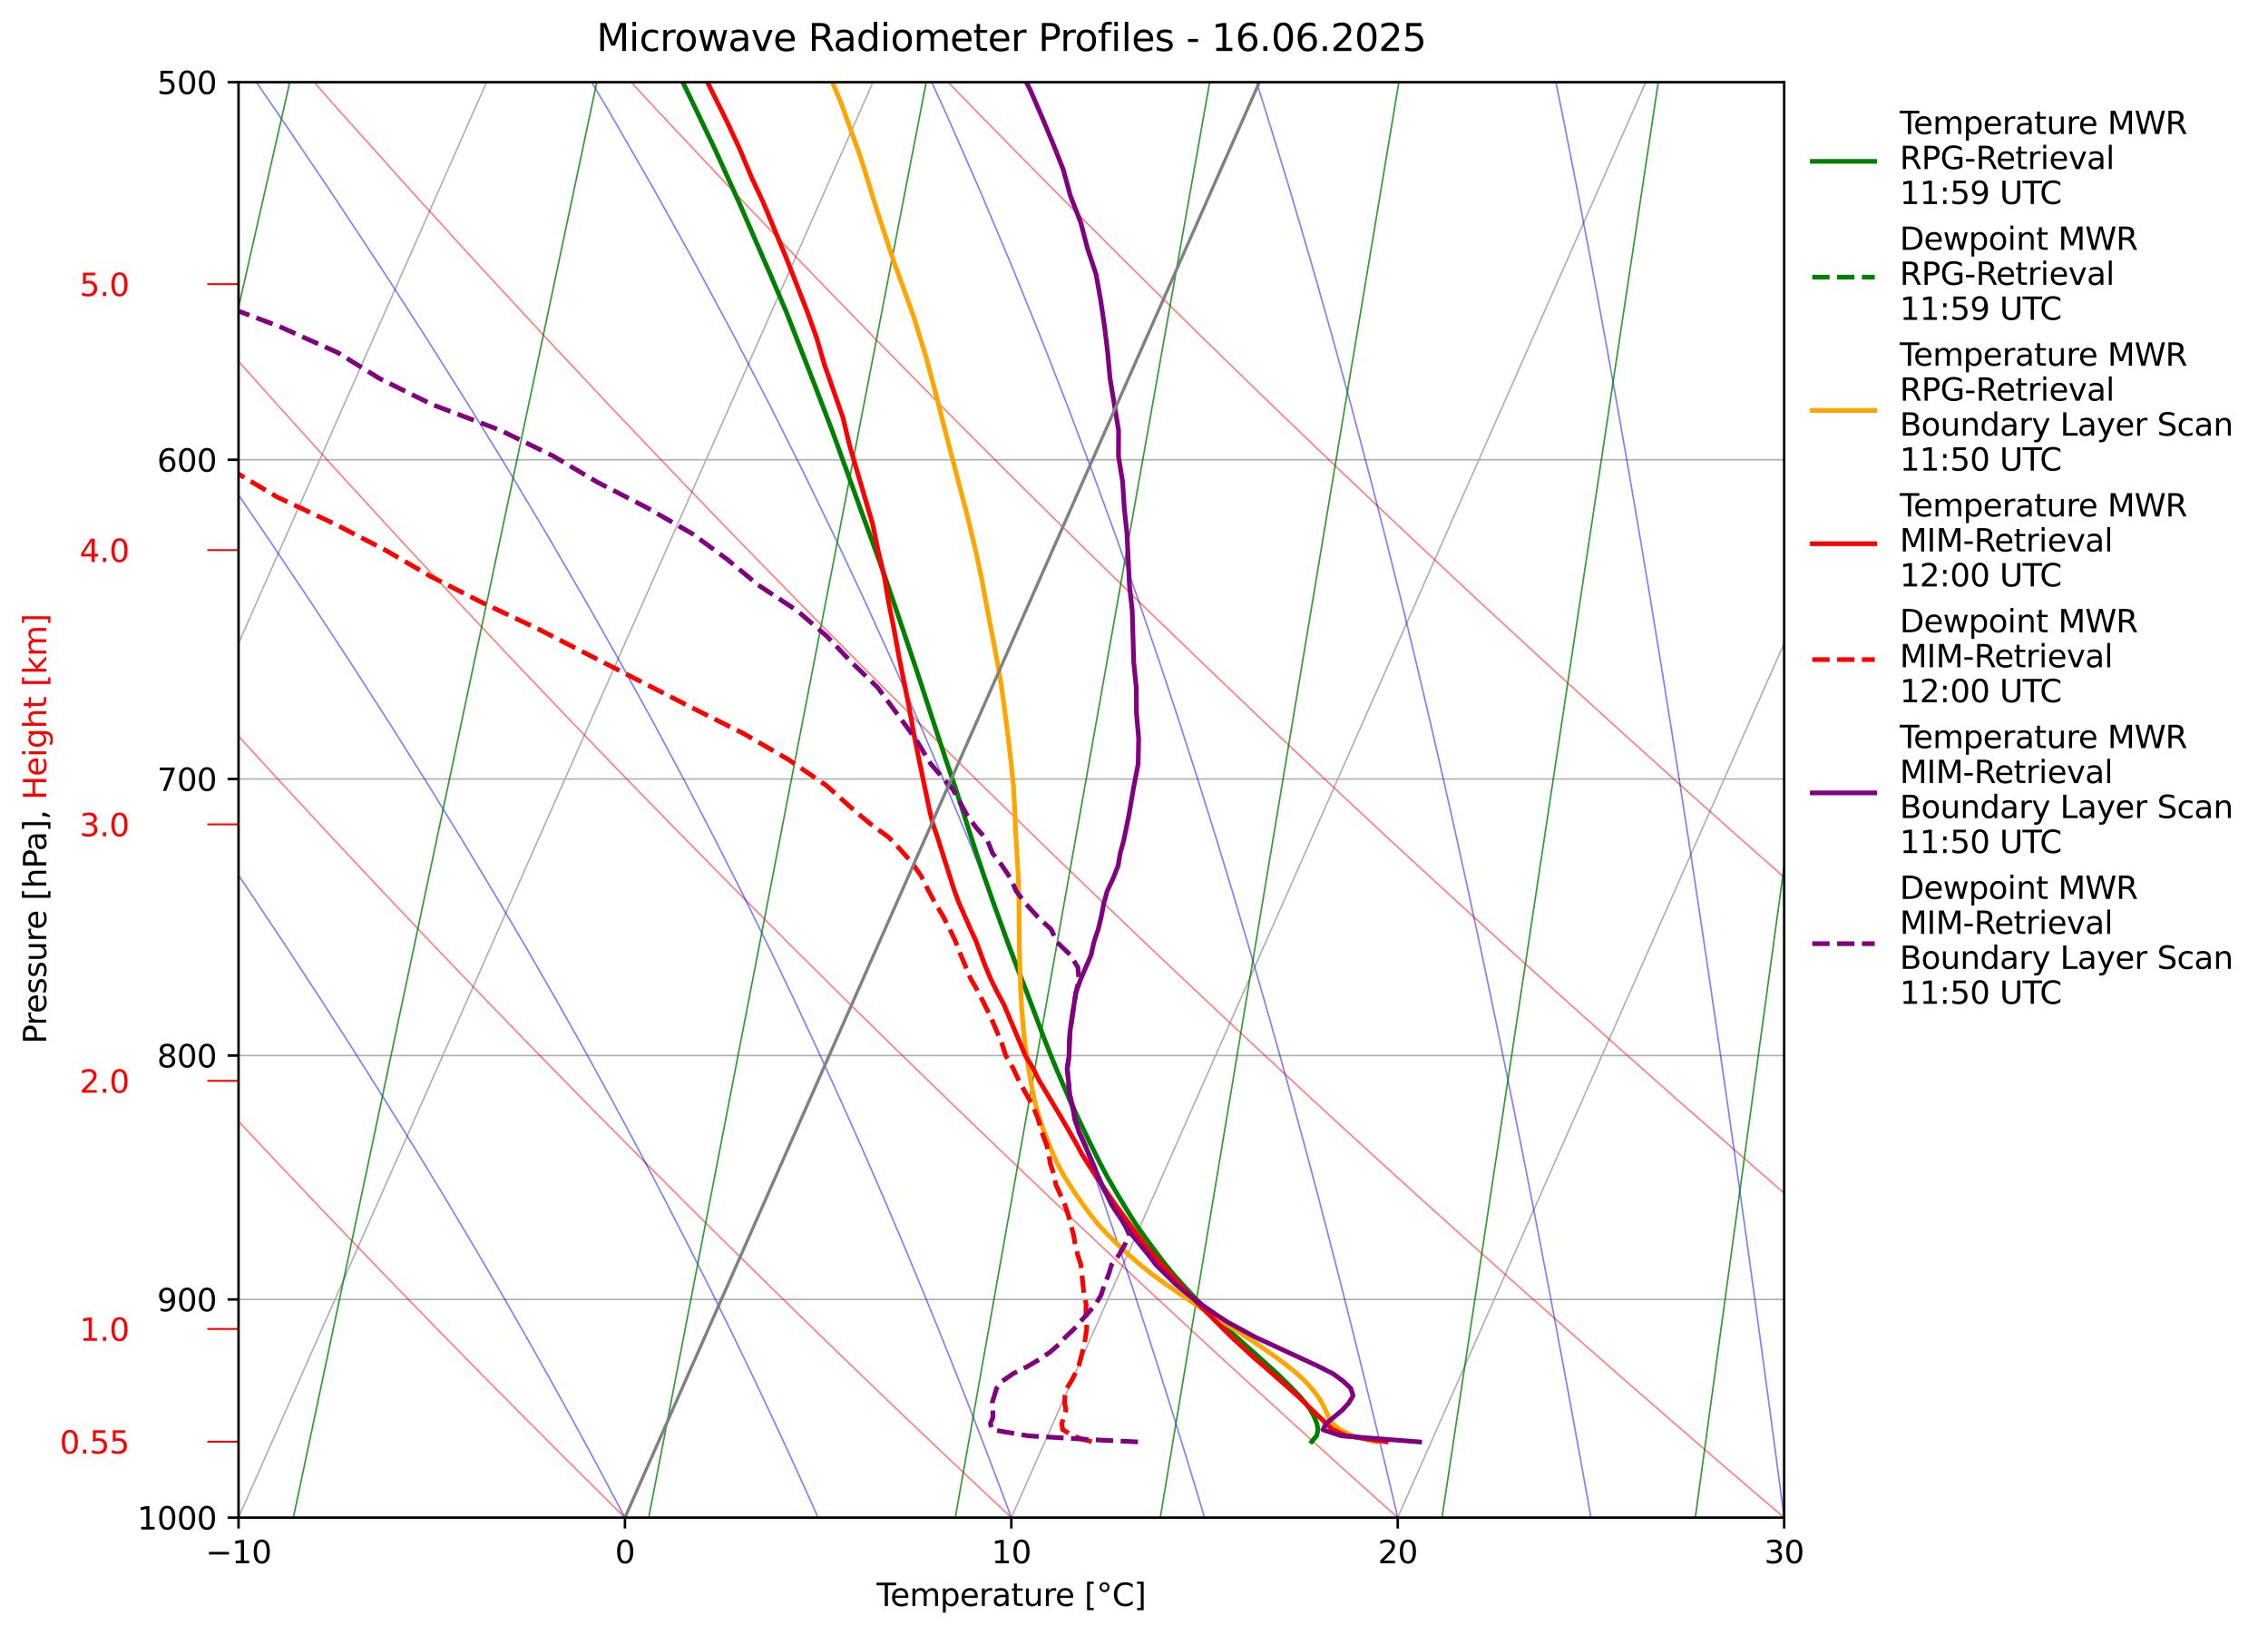 <?xml version="1.0" encoding="utf-8" standalone="no"?>
<!DOCTYPE svg PUBLIC "-//W3C//DTD SVG 1.1//EN"
  "http://www.w3.org/Graphics/SVG/1.1/DTD/svg11.dtd">
<svg xmlns:xlink="http://www.w3.org/1999/xlink" width="726.138pt" height="523.383pt" viewBox="0 0 726.138 523.383" xmlns="http://www.w3.org/2000/svg" version="1.1">
 <defs>
  <style type="text/css">*{stroke-linejoin: round; stroke-linecap: butt}</style>
 </defs>
 <g id="figure_1">
  <g id="patch_1">
   <path d="M 0 523.383 
L 726.138 523.383 
L 726.138 0 
L 0 0 
z
" style="fill: #ffffff"/>
  </g>
  <g id="axes_1">
   <g id="patch_2">
    <path d="M 76.37 485.827 
L 571.225 485.827 
L 571.225 26.318 
L 76.37 26.318 
z
" style="fill: #ffffff"/>
   </g>
   <g id="matplotlib.axis_1">
    <g id="xtick_1">
     <g id="line2d_1">
      <path d="M -1 380.986 
L 155.777 26.318 
" clip-path="url(#p7a635c7da0)" style="fill: none; stroke: #b0b0b0; stroke-width: 0.5; stroke-linecap: square"/>
     </g>
    </g>
    <g id="xtick_2">
     <g id="line2d_2">
      <path d="M 76.37 485.827 
L 279.491 26.318 
" clip-path="url(#p7a635c7da0)" style="fill: none; stroke: #b0b0b0; stroke-width: 0.5; stroke-linecap: square"/>
     </g>
     <g id="line2d_3">
      <defs>
       <path id="md0189a3488" d="M 0 0 
L 0 3.5 
" style="stroke: #000000; stroke-width: 0.8"/>
      </defs>
      <g>
       <use xlink:href="#md0189a3488" x="76.37" y="485.827" style="stroke: #000000; stroke-width: 0.8"/>
      </g>
     </g>
     <g id="text_1">
      <!-- −10 -->
      <g transform="translate(65.818 500.425) scale(0.1 -0.1)">
       <defs>
        <path id="DejaVuSans-2212" d="M 678 2272 
L 4684 2272 
L 4684 1741 
L 678 1741 
L 678 2272 
z
" transform="scale(0.016)"/>
        <path id="DejaVuSans-31" d="M 794 531 
L 1825 531 
L 1825 4091 
L 703 3866 
L 703 4441 
L 1819 4666 
L 2450 4666 
L 2450 531 
L 3481 531 
L 3481 0 
L 794 0 
L 794 531 
z
" transform="scale(0.016)"/>
        <path id="DejaVuSans-30" d="M 2034 4250 
Q 1547 4250 1301 3770 
Q 1056 3291 1056 2328 
Q 1056 1369 1301 889 
Q 1547 409 2034 409 
Q 2525 409 2770 889 
Q 3016 1369 3016 2328 
Q 3016 3291 2770 3770 
Q 2525 4250 2034 4250 
z
M 2034 4750 
Q 2819 4750 3233 4129 
Q 3647 3509 3647 2328 
Q 3647 1150 3233 529 
Q 2819 -91 2034 -91 
Q 1250 -91 836 529 
Q 422 1150 422 2328 
Q 422 3509 836 4129 
Q 1250 4750 2034 4750 
z
" transform="scale(0.016)"/>
       </defs>
       <use xlink:href="#DejaVuSans-2212"/>
       <use xlink:href="#DejaVuSans-31" transform="translate(83.789 0)"/>
       <use xlink:href="#DejaVuSans-30" transform="translate(147.412 0)"/>
      </g>
     </g>
    </g>
    <g id="xtick_3">
     <g id="line2d_4">
      <path d="M 200.084 485.827 
L 403.205 26.318 
" clip-path="url(#p7a635c7da0)" style="fill: none; stroke: #b0b0b0; stroke-width: 0.5; stroke-linecap: square"/>
     </g>
     <g id="line2d_5">
      <g>
       <use xlink:href="#md0189a3488" x="200.084" y="485.827" style="stroke: #000000; stroke-width: 0.8"/>
      </g>
     </g>
     <g id="text_2">
      <!-- 0 -->
      <g transform="translate(196.903 500.425) scale(0.1 -0.1)">
       <use xlink:href="#DejaVuSans-30"/>
      </g>
     </g>
    </g>
    <g id="xtick_4">
     <g id="line2d_6">
      <path d="M 323.798 485.827 
L 526.919 26.318 
" clip-path="url(#p7a635c7da0)" style="fill: none; stroke: #b0b0b0; stroke-width: 0.5; stroke-linecap: square"/>
     </g>
     <g id="line2d_7">
      <g>
       <use xlink:href="#md0189a3488" x="323.798" y="485.827" style="stroke: #000000; stroke-width: 0.8"/>
      </g>
     </g>
     <g id="text_3">
      <!-- 10 -->
      <g transform="translate(317.435 500.425) scale(0.1 -0.1)">
       <use xlink:href="#DejaVuSans-31"/>
       <use xlink:href="#DejaVuSans-30" transform="translate(63.623 0)"/>
      </g>
     </g>
    </g>
    <g id="xtick_5">
     <g id="line2d_8">
      <path d="M 447.512 485.827 
L 650.633 26.318 
" clip-path="url(#p7a635c7da0)" style="fill: none; stroke: #b0b0b0; stroke-width: 0.5; stroke-linecap: square"/>
     </g>
     <g id="line2d_9">
      <g>
       <use xlink:href="#md0189a3488" x="447.512" y="485.827" style="stroke: #000000; stroke-width: 0.8"/>
      </g>
     </g>
     <g id="text_4">
      <!-- 20 -->
      <g transform="translate(441.149 500.425) scale(0.1 -0.1)">
       <defs>
        <path id="DejaVuSans-32" d="M 1228 531 
L 3431 531 
L 3431 0 
L 469 0 
L 469 531 
Q 828 903 1448 1529 
Q 2069 2156 2228 2338 
Q 2531 2678 2651 2914 
Q 2772 3150 2772 3378 
Q 2772 3750 2511 3984 
Q 2250 4219 1831 4219 
Q 1534 4219 1204 4116 
Q 875 4013 500 3803 
L 500 4441 
Q 881 4594 1212 4672 
Q 1544 4750 1819 4750 
Q 2544 4750 2975 4387 
Q 3406 4025 3406 3419 
Q 3406 3131 3298 2873 
Q 3191 2616 2906 2266 
Q 2828 2175 2409 1742 
Q 1991 1309 1228 531 
z
" transform="scale(0.016)"/>
       </defs>
       <use xlink:href="#DejaVuSans-32"/>
       <use xlink:href="#DejaVuSans-30" transform="translate(63.623 0)"/>
      </g>
     </g>
    </g>
    <g id="xtick_6">
     <g id="line2d_10">
      <path d="M 571.225 485.827 
L 727.138 133.115 
" clip-path="url(#p7a635c7da0)" style="fill: none; stroke: #b0b0b0; stroke-width: 0.5; stroke-linecap: square"/>
     </g>
     <g id="line2d_11">
      <g>
       <use xlink:href="#md0189a3488" x="571.225" y="485.827" style="stroke: #000000; stroke-width: 0.8"/>
      </g>
     </g>
     <g id="text_5">
      <!-- 30 -->
      <g transform="translate(564.863 500.425) scale(0.1 -0.1)">
       <defs>
        <path id="DejaVuSans-33" d="M 2597 2516 
Q 3050 2419 3304 2112 
Q 3559 1806 3559 1356 
Q 3559 666 3084 287 
Q 2609 -91 1734 -91 
Q 1441 -91 1130 -33 
Q 819 25 488 141 
L 488 750 
Q 750 597 1062 519 
Q 1375 441 1716 441 
Q 2309 441 2620 675 
Q 2931 909 2931 1356 
Q 2931 1769 2642 2001 
Q 2353 2234 1838 2234 
L 1294 2234 
L 1294 2753 
L 1863 2753 
Q 2328 2753 2575 2939 
Q 2822 3125 2822 3475 
Q 2822 3834 2567 4026 
Q 2313 4219 1838 4219 
Q 1578 4219 1281 4162 
Q 984 4106 628 3988 
L 628 4550 
Q 988 4650 1302 4700 
Q 1616 4750 1894 4750 
Q 2613 4750 3031 4423 
Q 3450 4097 3450 3541 
Q 3450 3153 3228 2886 
Q 3006 2619 2597 2516 
z
" transform="scale(0.016)"/>
       </defs>
       <use xlink:href="#DejaVuSans-33"/>
       <use xlink:href="#DejaVuSans-30" transform="translate(63.623 0)"/>
      </g>
     </g>
    </g>
    <g id="text_6">
     <!-- Temperature [°C] -->
     <g transform="translate(280.646 514.103) scale(0.1 -0.1)">
      <defs>
       <path id="DejaVuSans-54" d="M -19 4666 
L 3928 4666 
L 3928 4134 
L 2272 4134 
L 2272 0 
L 1638 0 
L 1638 4134 
L -19 4134 
L -19 4666 
z
" transform="scale(0.016)"/>
       <path id="DejaVuSans-65" d="M 3597 1894 
L 3597 1613 
L 953 1613 
Q 991 1019 1311 708 
Q 1631 397 2203 397 
Q 2534 397 2845 478 
Q 3156 559 3463 722 
L 3463 178 
Q 3153 47 2828 -22 
Q 2503 -91 2169 -91 
Q 1331 -91 842 396 
Q 353 884 353 1716 
Q 353 2575 817 3079 
Q 1281 3584 2069 3584 
Q 2775 3584 3186 3129 
Q 3597 2675 3597 1894 
z
M 3022 2063 
Q 3016 2534 2758 2815 
Q 2500 3097 2075 3097 
Q 1594 3097 1305 2825 
Q 1016 2553 972 2059 
L 3022 2063 
z
" transform="scale(0.016)"/>
       <path id="DejaVuSans-6d" d="M 3328 2828 
Q 3544 3216 3844 3400 
Q 4144 3584 4550 3584 
Q 5097 3584 5394 3201 
Q 5691 2819 5691 2113 
L 5691 0 
L 5113 0 
L 5113 2094 
Q 5113 2597 4934 2840 
Q 4756 3084 4391 3084 
Q 3944 3084 3684 2787 
Q 3425 2491 3425 1978 
L 3425 0 
L 2847 0 
L 2847 2094 
Q 2847 2600 2669 2842 
Q 2491 3084 2119 3084 
Q 1678 3084 1418 2786 
Q 1159 2488 1159 1978 
L 1159 0 
L 581 0 
L 581 3500 
L 1159 3500 
L 1159 2956 
Q 1356 3278 1631 3431 
Q 1906 3584 2284 3584 
Q 2666 3584 2933 3390 
Q 3200 3197 3328 2828 
z
" transform="scale(0.016)"/>
       <path id="DejaVuSans-70" d="M 1159 525 
L 1159 -1331 
L 581 -1331 
L 581 3500 
L 1159 3500 
L 1159 2969 
Q 1341 3281 1617 3432 
Q 1894 3584 2278 3584 
Q 2916 3584 3314 3078 
Q 3713 2572 3713 1747 
Q 3713 922 3314 415 
Q 2916 -91 2278 -91 
Q 1894 -91 1617 61 
Q 1341 213 1159 525 
z
M 3116 1747 
Q 3116 2381 2855 2742 
Q 2594 3103 2138 3103 
Q 1681 3103 1420 2742 
Q 1159 2381 1159 1747 
Q 1159 1113 1420 752 
Q 1681 391 2138 391 
Q 2594 391 2855 752 
Q 3116 1113 3116 1747 
z
" transform="scale(0.016)"/>
       <path id="DejaVuSans-72" d="M 2631 2963 
Q 2534 3019 2420 3045 
Q 2306 3072 2169 3072 
Q 1681 3072 1420 2755 
Q 1159 2438 1159 1844 
L 1159 0 
L 581 0 
L 581 3500 
L 1159 3500 
L 1159 2956 
Q 1341 3275 1631 3429 
Q 1922 3584 2338 3584 
Q 2397 3584 2469 3576 
Q 2541 3569 2628 3553 
L 2631 2963 
z
" transform="scale(0.016)"/>
       <path id="DejaVuSans-61" d="M 2194 1759 
Q 1497 1759 1228 1600 
Q 959 1441 959 1056 
Q 959 750 1161 570 
Q 1363 391 1709 391 
Q 2188 391 2477 730 
Q 2766 1069 2766 1631 
L 2766 1759 
L 2194 1759 
z
M 3341 1997 
L 3341 0 
L 2766 0 
L 2766 531 
Q 2569 213 2275 61 
Q 1981 -91 1556 -91 
Q 1019 -91 701 211 
Q 384 513 384 1019 
Q 384 1609 779 1909 
Q 1175 2209 1959 2209 
L 2766 2209 
L 2766 2266 
Q 2766 2663 2505 2880 
Q 2244 3097 1772 3097 
Q 1472 3097 1187 3025 
Q 903 2953 641 2809 
L 641 3341 
Q 956 3463 1253 3523 
Q 1550 3584 1831 3584 
Q 2591 3584 2966 3190 
Q 3341 2797 3341 1997 
z
" transform="scale(0.016)"/>
       <path id="DejaVuSans-74" d="M 1172 4494 
L 1172 3500 
L 2356 3500 
L 2356 3053 
L 1172 3053 
L 1172 1153 
Q 1172 725 1289 603 
Q 1406 481 1766 481 
L 2356 481 
L 2356 0 
L 1766 0 
Q 1100 0 847 248 
Q 594 497 594 1153 
L 594 3053 
L 172 3053 
L 172 3500 
L 594 3500 
L 594 4494 
L 1172 4494 
z
" transform="scale(0.016)"/>
       <path id="DejaVuSans-75" d="M 544 1381 
L 544 3500 
L 1119 3500 
L 1119 1403 
Q 1119 906 1312 657 
Q 1506 409 1894 409 
Q 2359 409 2629 706 
Q 2900 1003 2900 1516 
L 2900 3500 
L 3475 3500 
L 3475 0 
L 2900 0 
L 2900 538 
Q 2691 219 2414 64 
Q 2138 -91 1772 -91 
Q 1169 -91 856 284 
Q 544 659 544 1381 
z
M 1991 3584 
L 1991 3584 
z
" transform="scale(0.016)"/>
       <path id="DejaVuSans-20" transform="scale(0.016)"/>
       <path id="DejaVuSans-5b" d="M 550 4863 
L 1875 4863 
L 1875 4416 
L 1125 4416 
L 1125 -397 
L 1875 -397 
L 1875 -844 
L 550 -844 
L 550 4863 
z
" transform="scale(0.016)"/>
       <path id="DejaVuSans-b0" d="M 1600 4347 
Q 1350 4347 1178 4173 
Q 1006 4000 1006 3750 
Q 1006 3503 1178 3333 
Q 1350 3163 1600 3163 
Q 1850 3163 2022 3333 
Q 2194 3503 2194 3750 
Q 2194 3997 2020 4172 
Q 1847 4347 1600 4347 
z
M 1600 4750 
Q 1800 4750 1984 4673 
Q 2169 4597 2303 4453 
Q 2447 4313 2519 4134 
Q 2591 3956 2591 3750 
Q 2591 3338 2302 3052 
Q 2013 2766 1594 2766 
Q 1172 2766 890 3047 
Q 609 3328 609 3750 
Q 609 4169 896 4459 
Q 1184 4750 1600 4750 
z
" transform="scale(0.016)"/>
       <path id="DejaVuSans-43" d="M 4122 4306 
L 4122 3641 
Q 3803 3938 3442 4084 
Q 3081 4231 2675 4231 
Q 1875 4231 1450 3742 
Q 1025 3253 1025 2328 
Q 1025 1406 1450 917 
Q 1875 428 2675 428 
Q 3081 428 3442 575 
Q 3803 722 4122 1019 
L 4122 359 
Q 3791 134 3420 21 
Q 3050 -91 2638 -91 
Q 1578 -91 968 557 
Q 359 1206 359 2328 
Q 359 3453 968 4101 
Q 1578 4750 2638 4750 
Q 3056 4750 3426 4639 
Q 3797 4528 4122 4306 
z
" transform="scale(0.016)"/>
       <path id="DejaVuSans-5d" d="M 1947 4863 
L 1947 -844 
L 622 -844 
L 622 -397 
L 1369 -397 
L 1369 4416 
L 622 4416 
L 622 4863 
L 1947 4863 
z
" transform="scale(0.016)"/>
      </defs>
      <use xlink:href="#DejaVuSans-54"/>
      <use xlink:href="#DejaVuSans-65" transform="translate(44.084 0)"/>
      <use xlink:href="#DejaVuSans-6d" transform="translate(105.607 0)"/>
      <use xlink:href="#DejaVuSans-70" transform="translate(203.02 0)"/>
      <use xlink:href="#DejaVuSans-65" transform="translate(266.496 0)"/>
      <use xlink:href="#DejaVuSans-72" transform="translate(328.02 0)"/>
      <use xlink:href="#DejaVuSans-61" transform="translate(369.133 0)"/>
      <use xlink:href="#DejaVuSans-74" transform="translate(430.412 0)"/>
      <use xlink:href="#DejaVuSans-75" transform="translate(469.621 0)"/>
      <use xlink:href="#DejaVuSans-72" transform="translate(533 0)"/>
      <use xlink:href="#DejaVuSans-65" transform="translate(571.863 0)"/>
      <use xlink:href="#DejaVuSans-20" transform="translate(633.387 0)"/>
      <use xlink:href="#DejaVuSans-5b" transform="translate(665.174 0)"/>
      <use xlink:href="#DejaVuSans-b0" transform="translate(704.188 0)"/>
      <use xlink:href="#DejaVuSans-43" transform="translate(754.188 0)"/>
      <use xlink:href="#DejaVuSans-5d" transform="translate(824.012 0)"/>
     </g>
    </g>
   </g>
   <g id="matplotlib.axis_2">
    <g id="ytick_1">
     <g id="line2d_12">
      <path d="M 76.37 26.318 
L 571.225 26.318 
" clip-path="url(#p7a635c7da0)" style="fill: none; stroke: #b0b0b0; stroke-width: 0.5; stroke-linecap: square"/>
     </g>
     <g id="line2d_13">
      <defs>
       <path id="m37e1f02a6d" d="M 0 0 
L -3.5 0 
" style="stroke: #000000; stroke-width: 0.8"/>
      </defs>
      <g>
       <use xlink:href="#m37e1f02a6d" x="76.37" y="26.318" style="stroke: #000000; stroke-width: 0.8"/>
      </g>
     </g>
     <g id="text_7">
      <!-- 500 -->
      <g transform="translate(50.283 30.117) scale(0.1 -0.1)">
       <defs>
        <path id="DejaVuSans-35" d="M 691 4666 
L 3169 4666 
L 3169 4134 
L 1269 4134 
L 1269 2991 
Q 1406 3038 1543 3061 
Q 1681 3084 1819 3084 
Q 2600 3084 3056 2656 
Q 3513 2228 3513 1497 
Q 3513 744 3044 326 
Q 2575 -91 1722 -91 
Q 1428 -91 1123 -41 
Q 819 9 494 109 
L 494 744 
Q 775 591 1075 516 
Q 1375 441 1709 441 
Q 2250 441 2565 725 
Q 2881 1009 2881 1497 
Q 2881 1984 2565 2268 
Q 2250 2553 1709 2553 
Q 1456 2553 1204 2497 
Q 953 2441 691 2322 
L 691 4666 
z
" transform="scale(0.016)"/>
       </defs>
       <use xlink:href="#DejaVuSans-35"/>
       <use xlink:href="#DejaVuSans-30" transform="translate(63.623 0)"/>
       <use xlink:href="#DejaVuSans-30" transform="translate(127.246 0)"/>
      </g>
     </g>
    </g>
    <g id="ytick_2">
     <g id="line2d_14">
      <path d="M 76.37 147.185 
L 571.225 147.185 
" clip-path="url(#p7a635c7da0)" style="fill: none; stroke: #b0b0b0; stroke-width: 0.5; stroke-linecap: square"/>
     </g>
     <g id="line2d_15">
      <g>
       <use xlink:href="#m37e1f02a6d" x="76.37" y="147.185" style="stroke: #000000; stroke-width: 0.8"/>
      </g>
     </g>
     <g id="text_8">
      <!-- 600 -->
      <g transform="translate(50.283 150.984) scale(0.1 -0.1)">
       <defs>
        <path id="DejaVuSans-36" d="M 2113 2584 
Q 1688 2584 1439 2293 
Q 1191 2003 1191 1497 
Q 1191 994 1439 701 
Q 1688 409 2113 409 
Q 2538 409 2786 701 
Q 3034 994 3034 1497 
Q 3034 2003 2786 2293 
Q 2538 2584 2113 2584 
z
M 3366 4563 
L 3366 3988 
Q 3128 4100 2886 4159 
Q 2644 4219 2406 4219 
Q 1781 4219 1451 3797 
Q 1122 3375 1075 2522 
Q 1259 2794 1537 2939 
Q 1816 3084 2150 3084 
Q 2853 3084 3261 2657 
Q 3669 2231 3669 1497 
Q 3669 778 3244 343 
Q 2819 -91 2113 -91 
Q 1303 -91 875 529 
Q 447 1150 447 2328 
Q 447 3434 972 4092 
Q 1497 4750 2381 4750 
Q 2619 4750 2861 4703 
Q 3103 4656 3366 4563 
z
" transform="scale(0.016)"/>
       </defs>
       <use xlink:href="#DejaVuSans-36"/>
       <use xlink:href="#DejaVuSans-30" transform="translate(63.623 0)"/>
       <use xlink:href="#DejaVuSans-30" transform="translate(127.246 0)"/>
      </g>
     </g>
    </g>
    <g id="ytick_3">
     <g id="line2d_16">
      <path d="M 76.37 249.376 
L 571.225 249.376 
" clip-path="url(#p7a635c7da0)" style="fill: none; stroke: #b0b0b0; stroke-width: 0.5; stroke-linecap: square"/>
     </g>
     <g id="line2d_17">
      <g>
       <use xlink:href="#m37e1f02a6d" x="76.37" y="249.376" style="stroke: #000000; stroke-width: 0.8"/>
      </g>
     </g>
     <g id="text_9">
      <!-- 700 -->
      <g transform="translate(50.283 253.175) scale(0.1 -0.1)">
       <defs>
        <path id="DejaVuSans-37" d="M 525 4666 
L 3525 4666 
L 3525 4397 
L 1831 0 
L 1172 0 
L 2766 4134 
L 525 4134 
L 525 4666 
z
" transform="scale(0.016)"/>
       </defs>
       <use xlink:href="#DejaVuSans-37"/>
       <use xlink:href="#DejaVuSans-30" transform="translate(63.623 0)"/>
       <use xlink:href="#DejaVuSans-30" transform="translate(127.246 0)"/>
      </g>
     </g>
    </g>
    <g id="ytick_4">
     <g id="line2d_18">
      <path d="M 76.37 337.898 
L 571.225 337.898 
" clip-path="url(#p7a635c7da0)" style="fill: none; stroke: #b0b0b0; stroke-width: 0.5; stroke-linecap: square"/>
     </g>
     <g id="line2d_19">
      <g>
       <use xlink:href="#m37e1f02a6d" x="76.37" y="337.898" style="stroke: #000000; stroke-width: 0.8"/>
      </g>
     </g>
     <g id="text_10">
      <!-- 800 -->
      <g transform="translate(50.283 341.697) scale(0.1 -0.1)">
       <defs>
        <path id="DejaVuSans-38" d="M 2034 2216 
Q 1584 2216 1326 1975 
Q 1069 1734 1069 1313 
Q 1069 891 1326 650 
Q 1584 409 2034 409 
Q 2484 409 2743 651 
Q 3003 894 3003 1313 
Q 3003 1734 2745 1975 
Q 2488 2216 2034 2216 
z
M 1403 2484 
Q 997 2584 770 2862 
Q 544 3141 544 3541 
Q 544 4100 942 4425 
Q 1341 4750 2034 4750 
Q 2731 4750 3128 4425 
Q 3525 4100 3525 3541 
Q 3525 3141 3298 2862 
Q 3072 2584 2669 2484 
Q 3125 2378 3379 2068 
Q 3634 1759 3634 1313 
Q 3634 634 3220 271 
Q 2806 -91 2034 -91 
Q 1263 -91 848 271 
Q 434 634 434 1313 
Q 434 1759 690 2068 
Q 947 2378 1403 2484 
z
M 1172 3481 
Q 1172 3119 1398 2916 
Q 1625 2713 2034 2713 
Q 2441 2713 2670 2916 
Q 2900 3119 2900 3481 
Q 2900 3844 2670 4047 
Q 2441 4250 2034 4250 
Q 1625 4250 1398 4047 
Q 1172 3844 1172 3481 
z
" transform="scale(0.016)"/>
       </defs>
       <use xlink:href="#DejaVuSans-38"/>
       <use xlink:href="#DejaVuSans-30" transform="translate(63.623 0)"/>
       <use xlink:href="#DejaVuSans-30" transform="translate(127.246 0)"/>
      </g>
     </g>
    </g>
    <g id="ytick_5">
     <g id="line2d_20">
      <path d="M 76.37 415.98 
L 571.225 415.98 
" clip-path="url(#p7a635c7da0)" style="fill: none; stroke: #b0b0b0; stroke-width: 0.5; stroke-linecap: square"/>
     </g>
     <g id="line2d_21">
      <g>
       <use xlink:href="#m37e1f02a6d" x="76.37" y="415.98" style="stroke: #000000; stroke-width: 0.8"/>
      </g>
     </g>
     <g id="text_11">
      <!-- 900 -->
      <g transform="translate(50.283 419.779) scale(0.1 -0.1)">
       <defs>
        <path id="DejaVuSans-39" d="M 703 97 
L 703 672 
Q 941 559 1184 500 
Q 1428 441 1663 441 
Q 2288 441 2617 861 
Q 2947 1281 2994 2138 
Q 2813 1869 2534 1725 
Q 2256 1581 1919 1581 
Q 1219 1581 811 2004 
Q 403 2428 403 3163 
Q 403 3881 828 4315 
Q 1253 4750 1959 4750 
Q 2769 4750 3195 4129 
Q 3622 3509 3622 2328 
Q 3622 1225 3098 567 
Q 2575 -91 1691 -91 
Q 1453 -91 1209 -44 
Q 966 3 703 97 
z
M 1959 2075 
Q 2384 2075 2632 2365 
Q 2881 2656 2881 3163 
Q 2881 3666 2632 3958 
Q 2384 4250 1959 4250 
Q 1534 4250 1286 3958 
Q 1038 3666 1038 3163 
Q 1038 2656 1286 2365 
Q 1534 2075 1959 2075 
z
" transform="scale(0.016)"/>
       </defs>
       <use xlink:href="#DejaVuSans-39"/>
       <use xlink:href="#DejaVuSans-30" transform="translate(63.623 0)"/>
       <use xlink:href="#DejaVuSans-30" transform="translate(127.246 0)"/>
      </g>
     </g>
    </g>
    <g id="ytick_6">
     <g id="line2d_22">
      <path d="M 76.37 485.827 
L 571.225 485.827 
" clip-path="url(#p7a635c7da0)" style="fill: none; stroke: #b0b0b0; stroke-width: 0.5; stroke-linecap: square"/>
     </g>
     <g id="line2d_23">
      <g>
       <use xlink:href="#m37e1f02a6d" x="76.37" y="485.827" style="stroke: #000000; stroke-width: 0.8"/>
      </g>
     </g>
     <g id="text_12">
      <!-- 1000 -->
      <g transform="translate(43.92 489.626) scale(0.1 -0.1)">
       <use xlink:href="#DejaVuSans-31"/>
       <use xlink:href="#DejaVuSans-30" transform="translate(63.623 0)"/>
       <use xlink:href="#DejaVuSans-30" transform="translate(127.246 0)"/>
       <use xlink:href="#DejaVuSans-30" transform="translate(190.869 0)"/>
      </g>
     </g>
    </g>
    <g id="ytick_7">
     <g id="line2d_24">
      <defs>
       <path id="m542e2c9969" d="M 0 0 
L -10 0 
" style="stroke: #ff0000; stroke-width: 0.6"/>
      </defs>
      <g>
       <use xlink:href="#m542e2c9969" x="76.37" y="461.517" style="fill: #ff0000; stroke: #ff0000; stroke-width: 0.6"/>
      </g>
     </g>
     <g id="text_13">
      <!-- 0.55 -->
      <g style="fill: #ff0000" transform="translate(19.105 465.316) scale(0.1 -0.1)">
       <defs>
        <path id="DejaVuSans-2e" d="M 684 794 
L 1344 794 
L 1344 0 
L 684 0 
L 684 794 
z
" transform="scale(0.016)"/>
       </defs>
       <use xlink:href="#DejaVuSans-30"/>
       <use xlink:href="#DejaVuSans-2e" transform="translate(63.623 0)"/>
       <use xlink:href="#DejaVuSans-35" transform="translate(95.41 0)"/>
       <use xlink:href="#DejaVuSans-35" transform="translate(159.033 0)"/>
      </g>
     </g>
    </g>
    <g id="ytick_8">
     <g id="line2d_25">
      <g>
       <use xlink:href="#m542e2c9969" x="76.37" y="425.426" style="fill: #ff0000; stroke: #ff0000; stroke-width: 0.6"/>
      </g>
     </g>
     <g id="text_14">
      <!-- 1.0 -->
      <g style="fill: #ff0000" transform="translate(25.467 429.225) scale(0.1 -0.1)">
       <use xlink:href="#DejaVuSans-31"/>
       <use xlink:href="#DejaVuSans-2e" transform="translate(63.623 0)"/>
       <use xlink:href="#DejaVuSans-30" transform="translate(95.41 0)"/>
      </g>
     </g>
    </g>
    <g id="ytick_9">
     <g id="line2d_26">
      <g>
       <use xlink:href="#m542e2c9969" x="76.37" y="346.008" style="fill: #ff0000; stroke: #ff0000; stroke-width: 0.6"/>
      </g>
     </g>
     <g id="text_15">
      <!-- 2.0 -->
      <g style="fill: #ff0000" transform="translate(25.467 349.807) scale(0.1 -0.1)">
       <use xlink:href="#DejaVuSans-32"/>
       <use xlink:href="#DejaVuSans-2e" transform="translate(63.623 0)"/>
       <use xlink:href="#DejaVuSans-30" transform="translate(95.41 0)"/>
      </g>
     </g>
    </g>
    <g id="ytick_10">
     <g id="line2d_27">
      <g>
       <use xlink:href="#m542e2c9969" x="76.37" y="263.902" style="fill: #ff0000; stroke: #ff0000; stroke-width: 0.6"/>
      </g>
     </g>
     <g id="text_16">
      <!-- 3.0 -->
      <g style="fill: #ff0000" transform="translate(25.467 267.701) scale(0.1 -0.1)">
       <use xlink:href="#DejaVuSans-33"/>
       <use xlink:href="#DejaVuSans-2e" transform="translate(63.623 0)"/>
       <use xlink:href="#DejaVuSans-30" transform="translate(95.41 0)"/>
      </g>
     </g>
    </g>
    <g id="ytick_11">
     <g id="line2d_28">
      <g>
       <use xlink:href="#m542e2c9969" x="76.37" y="176.093" style="fill: #ff0000; stroke: #ff0000; stroke-width: 0.6"/>
      </g>
     </g>
     <g id="text_17">
      <!-- 4.0 -->
      <g style="fill: #ff0000" transform="translate(25.467 179.892) scale(0.1 -0.1)">
       <defs>
        <path id="DejaVuSans-34" d="M 2419 4116 
L 825 1625 
L 2419 1625 
L 2419 4116 
z
M 2253 4666 
L 3047 4666 
L 3047 1625 
L 3713 1625 
L 3713 1100 
L 3047 1100 
L 3047 0 
L 2419 0 
L 2419 1100 
L 313 1100 
L 313 1709 
L 2253 4666 
z
" transform="scale(0.016)"/>
       </defs>
       <use xlink:href="#DejaVuSans-34"/>
       <use xlink:href="#DejaVuSans-2e" transform="translate(63.623 0)"/>
       <use xlink:href="#DejaVuSans-30" transform="translate(95.41 0)"/>
      </g>
     </g>
    </g>
    <g id="ytick_12">
     <g id="line2d_29">
      <g>
       <use xlink:href="#m542e2c9969" x="76.37" y="90.967" style="fill: #ff0000; stroke: #ff0000; stroke-width: 0.6"/>
      </g>
     </g>
     <g id="text_18">
      <!-- 5.0 -->
      <g style="fill: #ff0000" transform="translate(25.467 94.766) scale(0.1 -0.1)">
       <use xlink:href="#DejaVuSans-35"/>
       <use xlink:href="#DejaVuSans-2e" transform="translate(63.623 0)"/>
       <use xlink:href="#DejaVuSans-30" transform="translate(95.41 0)"/>
      </g>
     </g>
    </g>
   </g>
   <g id="LineCollection_1">
    <path clip-path="url(#p7a635c7da0)" style="fill: none; stroke: #ff0000; stroke-opacity: 0.5; stroke-width: 0.5"/>
    <path clip-path="url(#p7a635c7da0)" style="fill: none; stroke: #ff0000; stroke-opacity: 0.5; stroke-width: 0.5"/>
    <path clip-path="url(#p7a635c7da0)" style="fill: none; stroke: #ff0000; stroke-opacity: 0.5; stroke-width: 0.5"/>
    <path d="M 107.773 518.171 
L 95.702 505.816 
L 83.498 493.226 
L 71.157 480.393 
L 58.674 467.306 
L 46.046 453.955 
L 33.268 440.331 
L 20.336 426.42 
L 7.243 412.211 
L -1 403.182 
" clip-path="url(#p7a635c7da0)" style="fill: none; stroke: #ff0000; stroke-opacity: 0.5; stroke-width: 0.5"/>
    <path d="M 233.223 518.171 
L 220.486 505.816 
L 207.607 493.226 
L 194.581 480.393 
L 181.405 467.306 
L 168.072 453.955 
L 154.58 440.331 
L 140.922 426.42 
L 127.094 412.211 
L 113.089 397.691 
L 98.903 382.846 
L 84.529 367.66 
L 69.96 352.119 
L 55.19 336.205 
L 40.21 319.899 
L 25.015 303.182 
L 9.595 286.032 
L -1 274.116 
" clip-path="url(#p7a635c7da0)" style="fill: none; stroke: #ff0000; stroke-opacity: 0.5; stroke-width: 0.5"/>
    <path d="M 358.674 518.171 
L 345.271 505.816 
L 331.716 493.226 
L 318.006 480.393 
L 304.135 467.306 
L 290.098 453.955 
L 275.891 440.331 
L 261.509 426.42 
L 246.944 412.211 
L 232.192 397.691 
L 217.246 382.846 
L 202.1 367.66 
L 186.746 352.119 
L 171.177 336.205 
L 155.386 319.899 
L 139.364 303.182 
L 123.101 286.032 
L 106.59 268.427 
L 89.819 250.341 
L 72.778 231.749 
L 55.456 212.62 
L 37.841 192.922 
L 19.918 172.621 
L 1.675 151.679 
L -1 148.565 
" clip-path="url(#p7a635c7da0)" style="fill: none; stroke: #ff0000; stroke-opacity: 0.5; stroke-width: 0.5"/>
    <path d="M 484.124 518.171 
L 470.055 505.816 
L 455.825 493.226 
L 441.43 480.393 
L 426.865 467.306 
L 412.124 453.955 
L 397.203 440.331 
L 382.095 426.42 
L 366.794 412.211 
L 351.295 397.691 
L 335.589 382.846 
L 319.671 367.66 
L 303.532 352.119 
L 287.165 336.205 
L 270.562 319.899 
L 253.712 303.182 
L 236.608 286.032 
L 219.239 268.427 
L 201.593 250.341 
L 183.66 231.749 
L 165.428 212.62 
L 146.882 192.922 
L 128.01 172.621 
L 108.796 151.679 
L 89.223 130.054 
L 69.275 107.699 
L 48.931 84.564 
L 28.171 60.593 
L 6.973 35.722 
L -1 26.21 
" clip-path="url(#p7a635c7da0)" style="fill: none; stroke: #ff0000; stroke-opacity: 0.5; stroke-width: 0.5"/>
    <path d="M 609.575 518.171 
L 594.839 505.816 
L 579.934 493.226 
L 564.855 480.393 
L 549.595 467.306 
L 534.151 453.955 
L 518.515 440.331 
L 502.682 426.42 
L 486.645 412.211 
L 470.397 397.691 
L 453.932 382.846 
L 437.242 367.66 
L 420.318 352.119 
L 403.153 336.205 
L 385.737 319.899 
L 368.061 303.182 
L 350.115 286.032 
L 331.887 268.427 
L 313.367 250.341 
L 294.542 231.749 
L 275.399 212.62 
L 255.924 192.922 
L 236.102 172.621 
L 215.917 151.679 
L 195.35 130.054 
L 174.384 107.699 
L 152.998 84.564 
L 131.168 60.593 
L 108.872 35.722 
L 86.083 9.881 
L 76.65 -1 
" clip-path="url(#p7a635c7da0)" style="fill: none; stroke: #ff0000; stroke-opacity: 0.5; stroke-width: 0.5"/>
    <path d="M 727.138 511.844 
L 719.623 505.816 
L 704.043 493.226 
L 688.279 480.393 
L 672.325 467.306 
L 656.177 453.955 
L 639.826 440.331 
L 623.268 426.42 
L 606.495 412.211 
L 589.5 397.691 
L 572.275 382.846 
L 554.813 367.66 
L 537.105 352.119 
L 519.141 336.205 
L 500.913 319.899 
L 482.41 303.182 
L 463.622 286.032 
L 444.536 268.427 
L 425.141 250.341 
L 405.424 231.749 
L 385.371 212.62 
L 364.966 192.922 
L 344.194 172.621 
L 323.038 151.679 
L 301.478 130.054 
L 279.494 107.699 
L 257.064 84.564 
L 234.165 60.593 
L 210.771 35.722 
L 186.853 9.881 
L 176.95 -1 
" clip-path="url(#p7a635c7da0)" style="fill: none; stroke: #ff0000; stroke-opacity: 0.5; stroke-width: 0.5"/>
    <path d="M 727.138 412.854 
L 726.345 412.211 
L 708.603 397.691 
L 690.618 382.846 
L 672.384 367.66 
L 653.891 352.119 
L 635.129 336.205 
L 616.089 319.899 
L 596.759 303.182 
L 577.128 286.032 
L 557.185 268.427 
L 536.915 250.341 
L 516.306 231.749 
L 495.343 212.62 
L 474.008 192.922 
L 452.287 172.621 
L 430.159 151.679 
L 407.605 130.054 
L 384.603 107.699 
L 361.131 84.564 
L 337.162 60.593 
L 312.67 35.722 
L 287.624 9.881 
L 277.251 -1 
" clip-path="url(#p7a635c7da0)" style="fill: none; stroke: #ff0000; stroke-opacity: 0.5; stroke-width: 0.5"/>
   </g>
   <g id="LineCollection_2">
    <path clip-path="url(#p7a635c7da0)" style="fill: none; stroke: #0000ff; stroke-opacity: 0.5; stroke-width: 0.5"/>
    <path clip-path="url(#p7a635c7da0)" style="fill: none; stroke: #0000ff; stroke-opacity: 0.5; stroke-width: 0.5"/>
    <path clip-path="url(#p7a635c7da0)" style="fill: none; stroke: #0000ff; stroke-opacity: 0.5; stroke-width: 0.5"/>
    <path d="M 97.354 518.171 
L 89.426 505.816 
L 81.236 493.226 
L 72.773 480.393 
L 64.027 467.306 
L 54.988 453.955 
L 45.646 440.331 
L 35.99 426.42 
L 26.011 412.211 
L 15.699 397.691 
L 5.044 382.846 
L -1 374.507 
" clip-path="url(#p7a635c7da0)" style="fill: none; stroke: #0000ff; stroke-opacity: 0.5; stroke-width: 0.5"/>
    <path d="M 216.651 518.171 
L 210.412 505.816 
L 203.942 493.226 
L 197.225 480.393 
L 190.251 467.306 
L 183.002 453.955 
L 175.465 440.331 
L 167.623 426.42 
L 159.46 412.211 
L 150.958 397.691 
L 142.097 382.846 
L 132.86 367.66 
L 123.227 352.119 
L 113.176 336.205 
L 102.689 319.899 
L 91.743 303.182 
L 80.318 286.032 
L 68.393 268.427 
L 55.949 250.341 
L 42.964 231.749 
L 29.422 212.62 
L 15.303 192.922 
L 0.593 172.621 
L -1 170.443 
" clip-path="url(#p7a635c7da0)" style="fill: none; stroke: #0000ff; stroke-opacity: 0.5; stroke-width: 0.5"/>
    <path d="M 276.066 518.171 
L 270.748 505.816 
L 265.231 493.226 
L 259.502 480.393 
L 253.548 467.306 
L 247.355 453.955 
L 240.909 440.331 
L 234.191 426.42 
L 227.186 412.211 
L 219.875 397.691 
L 212.237 382.846 
L 204.252 367.66 
L 195.897 352.119 
L 187.147 336.205 
L 177.977 319.899 
L 168.36 303.182 
L 158.269 286.032 
L 147.672 268.427 
L 136.541 250.341 
L 124.844 231.749 
L 112.548 212.62 
L 99.623 192.922 
L 86.037 172.621 
L 71.758 151.679 
L 56.758 130.054 
L 41.01 107.699 
L 24.488 84.564 
L 7.17 60.593 
L -1 49.386 
" clip-path="url(#p7a635c7da0)" style="fill: none; stroke: #0000ff; stroke-opacity: 0.5; stroke-width: 0.5"/>
    <path d="M 335.513 518.171 
L 331.1 505.816 
L 326.525 493.226 
L 321.777 480.393 
L 316.847 467.306 
L 311.72 453.955 
L 306.386 440.331 
L 300.828 426.42 
L 295.032 412.211 
L 288.98 397.691 
L 282.654 382.846 
L 276.035 367.66 
L 269.1 352.119 
L 261.825 336.205 
L 254.185 319.899 
L 246.151 303.182 
L 237.693 286.032 
L 228.779 268.427 
L 219.371 250.341 
L 209.433 231.749 
L 198.922 212.62 
L 187.795 192.922 
L 176.006 172.621 
L 163.507 151.679 
L 150.245 130.054 
L 136.172 107.699 
L 121.234 84.564 
L 105.381 60.593 
L 88.563 35.722 
L 70.735 9.881 
L 63.095 -1 
" clip-path="url(#p7a635c7da0)" style="fill: none; stroke: #0000ff; stroke-opacity: 0.5; stroke-width: 0.5"/>
    <path d="M 395.113 518.171 
L 391.544 505.816 
L 387.852 493.226 
L 384.028 480.393 
L 380.063 467.306 
L 375.948 453.955 
L 371.672 440.331 
L 367.225 426.42 
L 362.594 412.211 
L 357.766 397.691 
L 352.725 382.846 
L 347.456 367.66 
L 341.94 352.119 
L 336.157 336.205 
L 330.087 319.899 
L 323.704 303.182 
L 316.981 286.032 
L 309.89 268.427 
L 302.397 250.341 
L 294.465 231.749 
L 286.055 212.62 
L 277.12 192.922 
L 267.612 172.621 
L 257.476 151.679 
L 246.65 130.054 
L 235.068 107.699 
L 222.659 84.564 
L 209.345 60.593 
L 195.041 35.722 
L 179.661 9.881 
L 172.965 -1 
" clip-path="url(#p7a635c7da0)" style="fill: none; stroke: #0000ff; stroke-opacity: 0.5; stroke-width: 0.5"/>
    <path d="M 454.947 518.171 
L 452.136 505.816 
L 449.235 493.226 
L 446.238 480.393 
L 443.139 467.306 
L 439.932 453.955 
L 436.609 440.331 
L 433.162 426.42 
L 429.582 412.211 
L 425.86 397.691 
L 421.985 382.846 
L 417.945 367.66 
L 413.728 352.119 
L 409.318 336.205 
L 404.7 319.899 
L 399.856 303.182 
L 394.766 286.032 
L 389.408 268.427 
L 383.757 250.341 
L 377.784 231.749 
L 371.458 212.62 
L 364.744 192.922 
L 357.599 172.621 
L 349.979 151.679 
L 341.83 130.054 
L 333.093 107.699 
L 323.7 84.564 
L 313.572 60.593 
L 302.621 35.722 
L 290.745 9.881 
L 285.519 -1 
" clip-path="url(#p7a635c7da0)" style="fill: none; stroke: #0000ff; stroke-opacity: 0.5; stroke-width: 0.5"/>
    <path d="M 515.06 518.171 
L 512.903 505.816 
L 510.683 493.226 
L 508.398 480.393 
L 506.044 467.306 
L 503.616 453.955 
L 501.11 440.331 
L 498.519 426.42 
L 495.839 412.211 
L 493.063 397.691 
L 490.184 382.846 
L 487.195 367.66 
L 484.086 352.119 
L 480.849 336.205 
L 477.474 319.899 
L 473.947 303.182 
L 470.257 286.032 
L 466.39 268.427 
L 462.327 250.341 
L 458.052 231.749 
L 453.542 212.62 
L 448.775 192.922 
L 443.722 172.621 
L 438.354 151.679 
L 432.633 130.054 
L 426.519 107.699 
L 419.963 84.564 
L 412.909 60.593 
L 405.293 35.722 
L 397.036 9.881 
L 393.398 -1 
" clip-path="url(#p7a635c7da0)" style="fill: none; stroke: #0000ff; stroke-opacity: 0.5; stroke-width: 0.5"/>
    <path d="M 575.465 518.171 
L 573.852 505.816 
L 572.2 493.226 
L 570.507 480.393 
L 568.77 467.306 
L 566.987 453.955 
L 565.153 440.331 
L 563.268 426.42 
L 561.326 412.211 
L 559.324 397.691 
L 557.258 382.846 
L 555.124 367.66 
L 552.916 352.119 
L 550.629 336.205 
L 548.257 319.899 
L 545.793 303.182 
L 543.229 286.032 
L 540.557 268.427 
L 537.766 250.341 
L 534.847 231.749 
L 531.788 212.62 
L 528.573 192.922 
L 525.188 172.621 
L 521.614 151.679 
L 517.831 130.054 
L 513.814 107.699 
L 509.537 84.564 
L 504.964 60.593 
L 500.06 35.722 
L 494.778 9.881 
L 492.465 -1 
" clip-path="url(#p7a635c7da0)" style="fill: none; stroke: #0000ff; stroke-opacity: 0.5; stroke-width: 0.5"/>
    <path d="M 636.148 518.171 
L 634.977 505.816 
L 633.784 493.226 
L 632.567 480.393 
L 631.325 467.306 
L 630.058 453.955 
L 628.762 440.331 
L 627.437 426.42 
L 626.08 412.211 
L 624.691 397.691 
L 623.266 382.846 
L 621.803 367.66 
L 620.299 352.119 
L 618.753 336.205 
L 617.159 319.899 
L 615.516 303.182 
L 613.819 286.032 
L 612.063 268.427 
L 610.244 250.341 
L 608.356 231.749 
L 606.393 212.62 
L 604.347 192.922 
L 602.212 172.621 
L 599.977 151.679 
L 597.632 130.054 
L 595.165 107.699 
L 592.562 84.564 
L 589.807 60.593 
L 586.88 35.722 
L 583.76 9.881 
L 582.408 -1 
" clip-path="url(#p7a635c7da0)" style="fill: none; stroke: #0000ff; stroke-opacity: 0.5; stroke-width: 0.5"/>
    <path d="M 697.085 518.171 
L 696.261 505.816 
L 695.427 493.226 
L 694.582 480.393 
L 693.727 467.306 
L 692.86 453.955 
L 691.981 440.331 
L 691.088 426.42 
L 690.183 412.211 
L 689.262 397.691 
L 688.327 382.846 
L 687.375 367.66 
L 686.406 352.119 
L 685.419 336.205 
L 684.412 319.899 
L 683.384 303.182 
L 682.333 286.032 
L 681.258 268.427 
L 680.157 250.341 
L 679.027 231.749 
L 677.865 212.62 
L 676.67 192.922 
L 675.438 172.621 
L 674.165 151.679 
L 672.847 130.054 
L 671.48 107.699 
L 670.057 84.564 
L 668.572 60.593 
L 667.018 35.722 
L 665.385 9.881 
L 664.688 -1 
" clip-path="url(#p7a635c7da0)" style="fill: none; stroke: #0000ff; stroke-opacity: 0.5; stroke-width: 0.5"/>
    <path clip-path="url(#p7a635c7da0)" style="fill: none; stroke: #0000ff; stroke-opacity: 0.5; stroke-width: 0.5"/>
    <path clip-path="url(#p7a635c7da0)" style="fill: none; stroke: #0000ff; stroke-opacity: 0.5; stroke-width: 0.5"/>
   </g>
   <g id="LineCollection_3">
    <path clip-path="url(#p7a635c7da0)" style="fill: none; stroke: #008000; stroke-opacity: 0.8; stroke-width: 0.5"/>
    <path d="M -1 438.312 
L 92.77 26.318 
" clip-path="url(#p7a635c7da0)" style="fill: none; stroke: #008000; stroke-opacity: 0.8; stroke-width: 0.5"/>
    <path d="M 93.926 485.827 
L 191.07 26.318 
" clip-path="url(#p7a635c7da0)" style="fill: none; stroke: #008000; stroke-opacity: 0.8; stroke-width: 0.5"/>
    <path d="M 207.692 485.827 
L 296.54 26.318 
" clip-path="url(#p7a635c7da0)" style="fill: none; stroke: #008000; stroke-opacity: 0.8; stroke-width: 0.5"/>
    <path d="M 305.85 485.827 
L 387.298 26.318 
" clip-path="url(#p7a635c7da0)" style="fill: none; stroke: #008000; stroke-opacity: 0.8; stroke-width: 0.5"/>
    <path d="M 371.486 485.827 
L 447.862 26.318 
" clip-path="url(#p7a635c7da0)" style="fill: none; stroke: #008000; stroke-opacity: 0.8; stroke-width: 0.5"/>
    <path d="M 461.676 485.827 
L 530.921 26.318 
" clip-path="url(#p7a635c7da0)" style="fill: none; stroke: #008000; stroke-opacity: 0.8; stroke-width: 0.5"/>
    <path d="M 542.778 485.827 
L 605.45 26.318 
" clip-path="url(#p7a635c7da0)" style="fill: none; stroke: #008000; stroke-opacity: 0.8; stroke-width: 0.5"/>
    <path d="M 602.042 485.827 
L 659.816 26.318 
" clip-path="url(#p7a635c7da0)" style="fill: none; stroke: #008000; stroke-opacity: 0.8; stroke-width: 0.5"/>
   </g>
   <g id="line2d_30">
    <path d="M 419.968 461.521 
L 420.591 460.74 
L 421.576 459.568 
L 421.992 457.616 
L 421.605 455.663 
L 420.844 453.71 
L 419.583 451.364 
L 417.869 449.017 
L 415.837 446.667 
L 413.552 444.316 
L 411.194 441.963 
L 408.751 439.607 
L 406.158 437.249 
L 403.55 434.888 
L 400.918 432.525 
L 398.251 430.16 
L 395.594 427.792 
L 392.927 425.422 
L 390.299 423.049 
L 387.784 420.673 
L 384.532 417.503 
L 381.479 414.328 
L 378.543 411.149 
L 375.712 407.967 
L 373.106 404.78 
L 370.668 401.59 
L 368.298 398.397 
L 365.964 395.2 
L 363.739 392 
L 361.698 388.796 
L 359.733 385.59 
L 357.791 382.38 
L 355.913 379.168 
L 354.102 375.952 
L 352.401 372.733 
L 350.784 369.512 
L 349.182 366.287 
L 346.848 361.446 
L 344.558 356.598 
L 342.35 351.744 
L 340.234 346.883 
L 338.132 342.017 
L 336.155 337.145 
L 334.23 332.267 
L 332.399 327.384 
L 330.555 322.495 
L 328.694 317.6 
L 325.84 310.247 
L 323.055 302.88 
L 320.398 295.501 
L 317.734 288.109 
L 315.149 280.704 
L 312.662 273.287 
L 310.254 265.857 
L 308.41 260.07 
L 305.744 251.789 
L 302.938 243.492 
L 300.183 235.18 
L 297.463 226.851 
L 294.766 218.507 
L 291.974 210.147 
L 289.159 201.771 
L 286.318 193.378 
L 283.451 184.969 
L 280.448 176.542 
L 275.83 163.871 
L 271.247 151.16 
L 266.631 138.41 
L 261.756 125.62 
L 256.786 112.788 
L 251.773 99.914 
L 246.263 86.997 
L 244.367 82.682 
L 236.872 65.369 
L 229.006 47.973 
L 220.637 30.492 
L 212.173 12.922 
L 205.097 -1 
" clip-path="url(#p7a635c7da0)" style="fill: none; stroke: #008000; stroke-width: 1.5; stroke-linecap: square"/>
   </g>
   <g id="line2d_31">
    <path clip-path="url(#p7a635c7da0)" style="fill: none; stroke-dasharray: 5.55,2.4; stroke-dashoffset: 0; stroke: #008000; stroke-width: 1.5"/>
   </g>
   <g id="line2d_32">
    <path d="M 440.771 461.59 
L 437.481 460.813 
L 433.096 459.646 
L 429.044 457.699 
L 426.704 455.749 
L 425.443 453.798 
L 424.429 451.456 
L 423.253 449.112 
L 421.761 446.766 
L 419.892 444.419 
L 417.77 442.07 
L 415.216 439.718 
L 412.33 437.364 
L 409.231 435.008 
L 405.926 432.648 
L 402.459 430.286 
L 398.894 427.921 
L 395.261 425.552 
L 391.496 423.181 
L 387.747 420.806 
L 382.842 417.634 
L 378.122 414.457 
L 373.51 411.275 
L 369.057 408.087 
L 365.071 404.894 
L 361.425 401.696 
L 357.979 398.494 
L 354.71 395.287 
L 351.694 392.077 
L 349.139 388.862 
L 346.769 385.644 
L 344.507 382.422 
L 342.39 379.197 
L 340.386 375.968 
L 338.657 372.737 
L 337.193 369.503 
L 335.825 366.266 
L 333.954 361.406 
L 332.334 356.54 
L 331.058 351.67 
L 330.158 346.794 
L 329.266 341.915 
L 328.522 337.031 
L 327.932 332.143 
L 327.463 327.252 
L 327.089 322.356 
L 326.804 317.458 
L 326.554 310.103 
L 326.344 302.741 
L 326.278 295.371 
L 326.225 287.995 
L 326.014 280.611 
L 325.606 273.219 
L 325.13 265.82 
L 324.928 260.059 
L 324.489 251.821 
L 323.646 243.573 
L 322.691 235.313 
L 321.627 227.042 
L 320.497 218.76 
L 319.045 210.465 
L 317.449 202.158 
L 315.869 193.838 
L 314.328 185.505 
L 312.574 177.158 
L 309.575 164.612 
L 306.297 152.034 
L 302.994 139.422 
L 299.8 126.777 
L 296.436 114.097 
L 292.527 101.383 
L 287.963 88.63 
L 286.366 84.37 
L 280.755 67.288 
L 275.467 50.137 
L 269.276 32.917 
L 262.002 15.62 
L 254.742 -1 
" clip-path="url(#p7a635c7da0)" style="fill: none; stroke: #ffa500; stroke-width: 1.5; stroke-linecap: square"/>
   </g>
   <g id="line2d_33">
    <path d="M 443.812 461.517 
L 438.228 460.741 
L 430.956 459.574 
L 426.594 457.625 
L 415.247 446.681 
L 404.567 437.259 
L 401.762 434.897 
L 394.067 427.798 
L 383.754 417.505 
L 377.635 411.15 
L 371.969 404.779 
L 369.1 401.588 
L 366.45 398.393 
L 357.056 385.578 
L 352.693 379.151 
L 350.479 375.932 
L 346.389 369.484 
L 344.678 366.256 
L 340.022 358.171 
L 332.759 346.008 
L 330.703 341.944 
L 328.271 337.875 
L 321.397 321.556 
L 319.184 317.466 
L 317.185 313.371 
L 315.45 309.271 
L 312.397 301.06 
L 310.495 296.948 
L 306.885 288.71 
L 305.376 284.585 
L 300.151 268.046 
L 298.71 263.902 
L 297.679 259.754 
L 294.238 243.128 
L 292.558 234.795 
L 291.075 226.449 
L 287.719 209.717 
L 286.209 201.331 
L 284.523 192.931 
L 283.121 184.519 
L 281.103 176.093 
L 279.359 167.652 
L 274.383 150.725 
L 271.914 142.238 
L 269.905 133.735 
L 263.936 116.68 
L 261.446 108.126 
L 258.37 99.556 
L 251.645 82.359 
L 244.485 65.085 
L 240.449 56.418 
L 236.852 47.73 
L 232.79 39.021 
L 224.135 21.538 
L 219.635 12.763 
L 214.704 3.964 
L 212.257 -1 
L 212.257 -1 
" clip-path="url(#p7a635c7da0)" style="fill: none; stroke: #ff0000; stroke-width: 1.5; stroke-linecap: square"/>
   </g>
   <g id="line2d_34">
    <path d="M 349.533 461.517 
L 346.593 460.741 
L 343.305 459.574 
L 340.226 457.625 
L 339.935 455.674 
L 340.643 453.722 
L 341.265 451.377 
L 340.855 449.03 
L 340.961 446.681 
L 341.611 444.329 
L 343.072 441.975 
L 344.295 439.618 
L 345.384 437.259 
L 347.221 430.166 
L 347.901 425.426 
L 347.974 423.053 
L 347.647 420.677 
L 347.75 417.505 
L 347.051 414.33 
L 346.04 404.779 
L 345.009 401.588 
L 344.22 398.393 
L 343.693 395.195 
L 341.975 388.787 
L 340.906 385.578 
L 338.019 379.151 
L 337.405 375.932 
L 336.317 372.709 
L 335.736 369.484 
L 335.02 366.256 
L 333.469 362.216 
L 332.35 358.171 
L 330.72 354.122 
L 326.219 346.008 
L 324.357 341.944 
L 322 337.875 
L 320.679 333.802 
L 317.234 325.642 
L 313.172 317.466 
L 310.808 313.371 
L 307.374 305.167 
L 305.797 301.06 
L 303.822 296.948 
L 301.664 292.831 
L 299.18 288.71 
L 296.987 284.585 
L 294.952 280.456 
L 292.056 276.324 
L 288.477 272.187 
L 284.54 268.046 
L 278.858 263.902 
L 273.849 259.754 
L 264.556 251.447 
L 252.379 243.128 
L 238.004 234.795 
L 221.329 226.449 
L 172.25 201.331 
L 154.421 192.931 
L 137.864 184.519 
L 123.359 176.093 
L 107.008 167.652 
L 88.889 159.197 
L 74.622 150.725 
L 62.808 142.238 
L 48.378 133.735 
L 32.297 125.216 
L 21.025 116.68 
L 6.608 108.126 
L -1 100.427 
L -1 100.427 
" clip-path="url(#p7a635c7da0)" style="fill: none; stroke-dasharray: 5.55,2.4; stroke-dashoffset: 0; stroke: #ff0000; stroke-width: 1.5"/>
   </g>
   <g id="line2d_35">
    <path d="M 454.509 461.59 
L 429.432 459.649 
L 423.575 457.699 
L 424.558 455.747 
L 429.703 451.456 
L 431.841 449.116 
L 433.218 446.777 
L 432.465 444.438 
L 429.996 442.097 
L 426.766 439.753 
L 422.145 437.406 
L 401.753 427.979 
L 393.046 423.242 
L 389.397 420.868 
L 384.816 417.699 
L 380.563 414.524 
L 376.654 411.344 
L 370.178 404.971 
L 367.737 401.778 
L 362.506 395.382 
L 360.186 392.179 
L 356.012 385.762 
L 352.758 379.334 
L 347.324 366.445 
L 345.478 362.409 
L 344.141 358.368 
L 343.502 354.325 
L 342.422 350.278 
L 342.112 346.229 
L 341.672 342.177 
L 342.268 338.123 
L 342.363 334.067 
L 342.615 330.009 
L 343.814 321.889 
L 344.451 317.827 
L 345.879 313.764 
L 349.354 305.638 
L 350.239 301.574 
L 351.612 297.509 
L 352.593 293.444 
L 353.366 289.378 
L 354.468 285.31 
L 356.35 281.242 
L 357.976 277.174 
L 358.661 273.106 
L 359.778 269.036 
L 361.444 260.894 
L 362.83 252.746 
L 364.395 244.594 
L 364.565 236.435 
L 363.857 228.267 
L 363.783 220.089 
L 362.977 211.902 
L 362.504 195.498 
L 361.612 187.281 
L 360.822 170.817 
L 359.945 162.57 
L 359.438 154.313 
L 358.098 146.044 
L 358.134 137.764 
L 355.401 121.172 
L 354.64 112.858 
L 353.641 104.533 
L 352.412 96.196 
L 350.927 87.846 
L 348.167 79.482 
L 345.981 71.103 
L 342.702 62.707 
L 340.423 54.295 
L 337.099 45.866 
L 333.578 37.42 
L 329.927 28.954 
L 325.667 20.469 
L 320.692 11.962 
L 316.103 3.434 
L 313.998 -1 
L 313.998 -1 
" clip-path="url(#p7a635c7da0)" style="fill: none; stroke: #800080; stroke-width: 1.5; stroke-linecap: square"/>
   </g>
   <g id="line2d_36">
    <path d="M 364.328 461.59 
L 348.527 460.815 
L 329.214 459.649 
L 317.718 457.699 
L 317.082 455.747 
L 317.871 453.796 
L 317.898 451.456 
L 317.639 449.116 
L 319.067 444.438 
L 320.976 442.097 
L 324.319 439.753 
L 329.016 437.406 
L 332.978 435.056 
L 336.356 432.701 
L 339.043 430.342 
L 341.182 427.979 
L 343.69 425.612 
L 350.699 417.699 
L 352.56 414.524 
L 353.547 411.344 
L 354.888 408.159 
L 355.847 404.971 
L 358.239 401.778 
L 360.055 398.582 
L 361.611 395.382 
L 360.186 392.179 
L 356.012 385.762 
L 352.758 379.334 
L 347.324 366.445 
L 345.478 362.409 
L 344.141 358.368 
L 343.502 354.325 
L 342.422 350.278 
L 342.112 346.229 
L 341.672 342.177 
L 342.268 338.123 
L 342.363 334.067 
L 342.615 330.009 
L 343.814 321.889 
L 344.451 317.827 
L 345.417 313.764 
L 345.123 309.701 
L 342.61 305.638 
L 338.392 301.574 
L 336.542 297.509 
L 332.166 293.444 
L 328.484 289.378 
L 325.374 285.31 
L 323.6 281.242 
L 320.873 277.174 
L 317.764 273.106 
L 316.148 269.036 
L 312.551 264.965 
L 309.601 260.894 
L 305.092 252.746 
L 298.027 244.594 
L 293.077 236.435 
L 281.004 220.089 
L 272.511 211.902 
L 264.761 203.704 
L 255.223 195.498 
L 242.754 187.281 
L 232.806 179.054 
L 221.576 170.817 
L 207.212 162.57 
L 191.173 154.313 
L 177.221 146.044 
L 160.267 137.764 
L 138.302 129.475 
L 121.501 121.172 
L 108.08 112.858 
L 89.5 104.533 
L 67.309 96.196 
L 38.254 87.846 
L -1 75.251 
L -1 75.251 
" clip-path="url(#p7a635c7da0)" style="fill: none; stroke-dasharray: 5.55,2.4; stroke-dashoffset: 0; stroke: #800080; stroke-width: 1.5"/>
   </g>
   <g id="line2d_37">
    <path d="M 200.084 485.827 
L 403.205 26.318 
" clip-path="url(#p7a635c7da0)" style="fill: none; stroke: #808080; stroke-linecap: square"/>
   </g>
   <g id="patch_3">
    <path d="M 76.37 26.318 
L 571.225 26.318 
" style="fill: none; stroke: #000000; stroke-width: 0.8; stroke-linejoin: miter; stroke-linecap: square"/>
   </g>
   <g id="patch_4">
    <path d="M 76.37 485.827 
L 571.225 485.827 
" style="fill: none; stroke: #000000; stroke-width: 0.8; stroke-linejoin: miter; stroke-linecap: square"/>
   </g>
   <g id="patch_5">
    <path d="M 76.37 485.827 
L 76.37 26.318 
" style="fill: none; stroke: #000000; stroke-width: 0.8; stroke-linejoin: miter; stroke-linecap: square"/>
   </g>
   <g id="patch_6">
    <path d="M 571.225 485.827 
L 571.225 26.318 
" style="fill: none; stroke: #000000; stroke-width: 0.8; stroke-linejoin: miter; stroke-linecap: square"/>
   </g>
   <g id="text_19">
    <!-- Pressure [hPa],  -->
    <g transform="translate(14.798 334.144) rotate(-90) scale(0.1 -0.1)">
     <defs>
      <path id="DejaVuSans-50" d="M 1259 4147 
L 1259 2394 
L 2053 2394 
Q 2494 2394 2734 2622 
Q 2975 2850 2975 3272 
Q 2975 3691 2734 3919 
Q 2494 4147 2053 4147 
L 1259 4147 
z
M 628 4666 
L 2053 4666 
Q 2838 4666 3239 4311 
Q 3641 3956 3641 3272 
Q 3641 2581 3239 2228 
Q 2838 1875 2053 1875 
L 1259 1875 
L 1259 0 
L 628 0 
L 628 4666 
z
" transform="scale(0.016)"/>
      <path id="DejaVuSans-73" d="M 2834 3397 
L 2834 2853 
Q 2591 2978 2328 3040 
Q 2066 3103 1784 3103 
Q 1356 3103 1142 2972 
Q 928 2841 928 2578 
Q 928 2378 1081 2264 
Q 1234 2150 1697 2047 
L 1894 2003 
Q 2506 1872 2764 1633 
Q 3022 1394 3022 966 
Q 3022 478 2636 193 
Q 2250 -91 1575 -91 
Q 1294 -91 989 -36 
Q 684 19 347 128 
L 347 722 
Q 666 556 975 473 
Q 1284 391 1588 391 
Q 1994 391 2212 530 
Q 2431 669 2431 922 
Q 2431 1156 2273 1281 
Q 2116 1406 1581 1522 
L 1381 1569 
Q 847 1681 609 1914 
Q 372 2147 372 2553 
Q 372 3047 722 3315 
Q 1072 3584 1716 3584 
Q 2034 3584 2315 3537 
Q 2597 3491 2834 3397 
z
" transform="scale(0.016)"/>
      <path id="DejaVuSans-68" d="M 3513 2113 
L 3513 0 
L 2938 0 
L 2938 2094 
Q 2938 2591 2744 2837 
Q 2550 3084 2163 3084 
Q 1697 3084 1428 2787 
Q 1159 2491 1159 1978 
L 1159 0 
L 581 0 
L 581 4863 
L 1159 4863 
L 1159 2956 
Q 1366 3272 1645 3428 
Q 1925 3584 2291 3584 
Q 2894 3584 3203 3211 
Q 3513 2838 3513 2113 
z
" transform="scale(0.016)"/>
      <path id="DejaVuSans-2c" d="M 750 794 
L 1409 794 
L 1409 256 
L 897 -744 
L 494 -744 
L 750 256 
L 750 794 
z
" transform="scale(0.016)"/>
     </defs>
     <use xlink:href="#DejaVuSans-50"/>
     <use xlink:href="#DejaVuSans-72" transform="translate(58.553 0)"/>
     <use xlink:href="#DejaVuSans-65" transform="translate(97.416 0)"/>
     <use xlink:href="#DejaVuSans-73" transform="translate(158.939 0)"/>
     <use xlink:href="#DejaVuSans-73" transform="translate(211.039 0)"/>
     <use xlink:href="#DejaVuSans-75" transform="translate(263.139 0)"/>
     <use xlink:href="#DejaVuSans-72" transform="translate(326.518 0)"/>
     <use xlink:href="#DejaVuSans-65" transform="translate(365.381 0)"/>
     <use xlink:href="#DejaVuSans-20" transform="translate(426.904 0)"/>
     <use xlink:href="#DejaVuSans-5b" transform="translate(458.691 0)"/>
     <use xlink:href="#DejaVuSans-68" transform="translate(497.705 0)"/>
     <use xlink:href="#DejaVuSans-50" transform="translate(561.084 0)"/>
     <use xlink:href="#DejaVuSans-61" transform="translate(616.887 0)"/>
     <use xlink:href="#DejaVuSans-5d" transform="translate(678.166 0)"/>
     <use xlink:href="#DejaVuSans-2c" transform="translate(717.18 0)"/>
     <use xlink:href="#DejaVuSans-20" transform="translate(748.967 0)"/>
    </g>
   </g>
   <g id="text_20">
    <!-- Height [km] -->
    <g style="fill: #ff0000" transform="translate(14.798 256.072) rotate(-90) scale(0.1 -0.1)">
     <defs>
      <path id="DejaVuSans-48" d="M 628 4666 
L 1259 4666 
L 1259 2753 
L 3553 2753 
L 3553 4666 
L 4184 4666 
L 4184 0 
L 3553 0 
L 3553 2222 
L 1259 2222 
L 1259 0 
L 628 0 
L 628 4666 
z
" transform="scale(0.016)"/>
      <path id="DejaVuSans-69" d="M 603 3500 
L 1178 3500 
L 1178 0 
L 603 0 
L 603 3500 
z
M 603 4863 
L 1178 4863 
L 1178 4134 
L 603 4134 
L 603 4863 
z
" transform="scale(0.016)"/>
      <path id="DejaVuSans-67" d="M 2906 1791 
Q 2906 2416 2648 2759 
Q 2391 3103 1925 3103 
Q 1463 3103 1205 2759 
Q 947 2416 947 1791 
Q 947 1169 1205 825 
Q 1463 481 1925 481 
Q 2391 481 2648 825 
Q 2906 1169 2906 1791 
z
M 3481 434 
Q 3481 -459 3084 -895 
Q 2688 -1331 1869 -1331 
Q 1566 -1331 1297 -1286 
Q 1028 -1241 775 -1147 
L 775 -588 
Q 1028 -725 1275 -790 
Q 1522 -856 1778 -856 
Q 2344 -856 2625 -561 
Q 2906 -266 2906 331 
L 2906 616 
Q 2728 306 2450 153 
Q 2172 0 1784 0 
Q 1141 0 747 490 
Q 353 981 353 1791 
Q 353 2603 747 3093 
Q 1141 3584 1784 3584 
Q 2172 3584 2450 3431 
Q 2728 3278 2906 2969 
L 2906 3500 
L 3481 3500 
L 3481 434 
z
" transform="scale(0.016)"/>
      <path id="DejaVuSans-6b" d="M 581 4863 
L 1159 4863 
L 1159 1991 
L 2875 3500 
L 3609 3500 
L 1753 1863 
L 3688 0 
L 2938 0 
L 1159 1709 
L 1159 0 
L 581 0 
L 581 4863 
z
" transform="scale(0.016)"/>
     </defs>
     <use xlink:href="#DejaVuSans-48"/>
     <use xlink:href="#DejaVuSans-65" transform="translate(75.195 0)"/>
     <use xlink:href="#DejaVuSans-69" transform="translate(136.719 0)"/>
     <use xlink:href="#DejaVuSans-67" transform="translate(164.502 0)"/>
     <use xlink:href="#DejaVuSans-68" transform="translate(227.979 0)"/>
     <use xlink:href="#DejaVuSans-74" transform="translate(291.357 0)"/>
     <use xlink:href="#DejaVuSans-20" transform="translate(330.566 0)"/>
     <use xlink:href="#DejaVuSans-5b" transform="translate(362.354 0)"/>
     <use xlink:href="#DejaVuSans-6b" transform="translate(401.367 0)"/>
     <use xlink:href="#DejaVuSans-6d" transform="translate(459.277 0)"/>
     <use xlink:href="#DejaVuSans-5d" transform="translate(556.689 0)"/>
    </g>
   </g>
   <g id="text_21">
    <!-- Microwave Radiometer Profiles - 16.06.2025 -->
    <g transform="translate(190.995 16.318) scale(0.12 -0.12)">
     <defs>
      <path id="DejaVuSans-4d" d="M 628 4666 
L 1569 4666 
L 2759 1491 
L 3956 4666 
L 4897 4666 
L 4897 0 
L 4281 0 
L 4281 4097 
L 3078 897 
L 2444 897 
L 1241 4097 
L 1241 0 
L 628 0 
L 628 4666 
z
" transform="scale(0.016)"/>
      <path id="DejaVuSans-63" d="M 3122 3366 
L 3122 2828 
Q 2878 2963 2633 3030 
Q 2388 3097 2138 3097 
Q 1578 3097 1268 2742 
Q 959 2388 959 1747 
Q 959 1106 1268 751 
Q 1578 397 2138 397 
Q 2388 397 2633 464 
Q 2878 531 3122 666 
L 3122 134 
Q 2881 22 2623 -34 
Q 2366 -91 2075 -91 
Q 1284 -91 818 406 
Q 353 903 353 1747 
Q 353 2603 823 3093 
Q 1294 3584 2113 3584 
Q 2378 3584 2631 3529 
Q 2884 3475 3122 3366 
z
" transform="scale(0.016)"/>
      <path id="DejaVuSans-6f" d="M 1959 3097 
Q 1497 3097 1228 2736 
Q 959 2375 959 1747 
Q 959 1119 1226 758 
Q 1494 397 1959 397 
Q 2419 397 2687 759 
Q 2956 1122 2956 1747 
Q 2956 2369 2687 2733 
Q 2419 3097 1959 3097 
z
M 1959 3584 
Q 2709 3584 3137 3096 
Q 3566 2609 3566 1747 
Q 3566 888 3137 398 
Q 2709 -91 1959 -91 
Q 1206 -91 779 398 
Q 353 888 353 1747 
Q 353 2609 779 3096 
Q 1206 3584 1959 3584 
z
" transform="scale(0.016)"/>
      <path id="DejaVuSans-77" d="M 269 3500 
L 844 3500 
L 1563 769 
L 2278 3500 
L 2956 3500 
L 3675 769 
L 4391 3500 
L 4966 3500 
L 4050 0 
L 3372 0 
L 2619 2869 
L 1863 0 
L 1184 0 
L 269 3500 
z
" transform="scale(0.016)"/>
      <path id="DejaVuSans-76" d="M 191 3500 
L 800 3500 
L 1894 563 
L 2988 3500 
L 3597 3500 
L 2284 0 
L 1503 0 
L 191 3500 
z
" transform="scale(0.016)"/>
      <path id="DejaVuSans-52" d="M 2841 2188 
Q 3044 2119 3236 1894 
Q 3428 1669 3622 1275 
L 4263 0 
L 3584 0 
L 2988 1197 
Q 2756 1666 2539 1819 
Q 2322 1972 1947 1972 
L 1259 1972 
L 1259 0 
L 628 0 
L 628 4666 
L 2053 4666 
Q 2853 4666 3247 4331 
Q 3641 3997 3641 3322 
Q 3641 2881 3436 2590 
Q 3231 2300 2841 2188 
z
M 1259 4147 
L 1259 2491 
L 2053 2491 
Q 2509 2491 2742 2702 
Q 2975 2913 2975 3322 
Q 2975 3731 2742 3939 
Q 2509 4147 2053 4147 
L 1259 4147 
z
" transform="scale(0.016)"/>
      <path id="DejaVuSans-64" d="M 2906 2969 
L 2906 4863 
L 3481 4863 
L 3481 0 
L 2906 0 
L 2906 525 
Q 2725 213 2448 61 
Q 2172 -91 1784 -91 
Q 1150 -91 751 415 
Q 353 922 353 1747 
Q 353 2572 751 3078 
Q 1150 3584 1784 3584 
Q 2172 3584 2448 3432 
Q 2725 3281 2906 2969 
z
M 947 1747 
Q 947 1113 1208 752 
Q 1469 391 1925 391 
Q 2381 391 2643 752 
Q 2906 1113 2906 1747 
Q 2906 2381 2643 2742 
Q 2381 3103 1925 3103 
Q 1469 3103 1208 2742 
Q 947 2381 947 1747 
z
" transform="scale(0.016)"/>
      <path id="DejaVuSans-66" d="M 2375 4863 
L 2375 4384 
L 1825 4384 
Q 1516 4384 1395 4259 
Q 1275 4134 1275 3809 
L 1275 3500 
L 2222 3500 
L 2222 3053 
L 1275 3053 
L 1275 0 
L 697 0 
L 697 3053 
L 147 3053 
L 147 3500 
L 697 3500 
L 697 3744 
Q 697 4328 969 4595 
Q 1241 4863 1831 4863 
L 2375 4863 
z
" transform="scale(0.016)"/>
      <path id="DejaVuSans-6c" d="M 603 4863 
L 1178 4863 
L 1178 0 
L 603 0 
L 603 4863 
z
" transform="scale(0.016)"/>
      <path id="DejaVuSans-2d" d="M 313 2009 
L 1997 2009 
L 1997 1497 
L 313 1497 
L 313 2009 
z
" transform="scale(0.016)"/>
     </defs>
     <use xlink:href="#DejaVuSans-4d"/>
     <use xlink:href="#DejaVuSans-69" transform="translate(86.279 0)"/>
     <use xlink:href="#DejaVuSans-63" transform="translate(114.062 0)"/>
     <use xlink:href="#DejaVuSans-72" transform="translate(169.043 0)"/>
     <use xlink:href="#DejaVuSans-6f" transform="translate(207.906 0)"/>
     <use xlink:href="#DejaVuSans-77" transform="translate(269.088 0)"/>
     <use xlink:href="#DejaVuSans-61" transform="translate(350.875 0)"/>
     <use xlink:href="#DejaVuSans-76" transform="translate(412.154 0)"/>
     <use xlink:href="#DejaVuSans-65" transform="translate(471.334 0)"/>
     <use xlink:href="#DejaVuSans-20" transform="translate(532.857 0)"/>
     <use xlink:href="#DejaVuSans-52" transform="translate(564.645 0)"/>
     <use xlink:href="#DejaVuSans-61" transform="translate(631.877 0)"/>
     <use xlink:href="#DejaVuSans-64" transform="translate(693.156 0)"/>
     <use xlink:href="#DejaVuSans-69" transform="translate(756.633 0)"/>
     <use xlink:href="#DejaVuSans-6f" transform="translate(784.416 0)"/>
     <use xlink:href="#DejaVuSans-6d" transform="translate(845.598 0)"/>
     <use xlink:href="#DejaVuSans-65" transform="translate(943.01 0)"/>
     <use xlink:href="#DejaVuSans-74" transform="translate(1004.533 0)"/>
     <use xlink:href="#DejaVuSans-65" transform="translate(1043.742 0)"/>
     <use xlink:href="#DejaVuSans-72" transform="translate(1105.266 0)"/>
     <use xlink:href="#DejaVuSans-20" transform="translate(1146.379 0)"/>
     <use xlink:href="#DejaVuSans-50" transform="translate(1178.166 0)"/>
     <use xlink:href="#DejaVuSans-72" transform="translate(1236.719 0)"/>
     <use xlink:href="#DejaVuSans-6f" transform="translate(1275.582 0)"/>
     <use xlink:href="#DejaVuSans-66" transform="translate(1336.764 0)"/>
     <use xlink:href="#DejaVuSans-69" transform="translate(1371.969 0)"/>
     <use xlink:href="#DejaVuSans-6c" transform="translate(1399.752 0)"/>
     <use xlink:href="#DejaVuSans-65" transform="translate(1427.535 0)"/>
     <use xlink:href="#DejaVuSans-73" transform="translate(1489.059 0)"/>
     <use xlink:href="#DejaVuSans-20" transform="translate(1541.158 0)"/>
     <use xlink:href="#DejaVuSans-2d" transform="translate(1572.945 0)"/>
     <use xlink:href="#DejaVuSans-20" transform="translate(1609.029 0)"/>
     <use xlink:href="#DejaVuSans-31" transform="translate(1640.816 0)"/>
     <use xlink:href="#DejaVuSans-36" transform="translate(1704.439 0)"/>
     <use xlink:href="#DejaVuSans-2e" transform="translate(1768.062 0)"/>
     <use xlink:href="#DejaVuSans-30" transform="translate(1799.85 0)"/>
     <use xlink:href="#DejaVuSans-36" transform="translate(1863.473 0)"/>
     <use xlink:href="#DejaVuSans-2e" transform="translate(1927.096 0)"/>
     <use xlink:href="#DejaVuSans-32" transform="translate(1958.883 0)"/>
     <use xlink:href="#DejaVuSans-30" transform="translate(2022.506 0)"/>
     <use xlink:href="#DejaVuSans-32" transform="translate(2086.129 0)"/>
     <use xlink:href="#DejaVuSans-35" transform="translate(2149.752 0)"/>
    </g>
   </g>
   <g id="legend_1">
    <g id="line2d_38">
     <path d="M 580.225 51.654 
L 590.225 51.654 
L 600.225 51.654 
" style="fill: none; stroke: #008000; stroke-width: 1.5; stroke-linecap: square"/>
    </g>
    <g id="text_22">
     <!-- Temperature MWR -->
     <g transform="translate(608.225 42.917) scale(0.1 -0.1)">
      <defs>
       <path id="DejaVuSans-57" d="M 213 4666 
L 850 4666 
L 1831 722 
L 2809 4666 
L 3519 4666 
L 4500 722 
L 5478 4666 
L 6119 4666 
L 4947 0 
L 4153 0 
L 3169 4050 
L 2175 0 
L 1381 0 
L 213 4666 
z
" transform="scale(0.016)"/>
      </defs>
      <use xlink:href="#DejaVuSans-54"/>
      <use xlink:href="#DejaVuSans-65" transform="translate(44.084 0)"/>
      <use xlink:href="#DejaVuSans-6d" transform="translate(105.607 0)"/>
      <use xlink:href="#DejaVuSans-70" transform="translate(203.02 0)"/>
      <use xlink:href="#DejaVuSans-65" transform="translate(266.496 0)"/>
      <use xlink:href="#DejaVuSans-72" transform="translate(328.02 0)"/>
      <use xlink:href="#DejaVuSans-61" transform="translate(369.133 0)"/>
      <use xlink:href="#DejaVuSans-74" transform="translate(430.412 0)"/>
      <use xlink:href="#DejaVuSans-75" transform="translate(469.621 0)"/>
      <use xlink:href="#DejaVuSans-72" transform="translate(533 0)"/>
      <use xlink:href="#DejaVuSans-65" transform="translate(571.863 0)"/>
      <use xlink:href="#DejaVuSans-20" transform="translate(633.387 0)"/>
      <use xlink:href="#DejaVuSans-4d" transform="translate(665.174 0)"/>
      <use xlink:href="#DejaVuSans-57" transform="translate(751.453 0)"/>
      <use xlink:href="#DejaVuSans-52" transform="translate(850.33 0)"/>
     </g>
     <!-- RPG-Retrieval -->
     <g transform="translate(608.225 54.114) scale(0.1 -0.1)">
      <defs>
       <path id="DejaVuSans-47" d="M 3809 666 
L 3809 1919 
L 2778 1919 
L 2778 2438 
L 4434 2438 
L 4434 434 
Q 4069 175 3628 42 
Q 3188 -91 2688 -91 
Q 1594 -91 976 548 
Q 359 1188 359 2328 
Q 359 3472 976 4111 
Q 1594 4750 2688 4750 
Q 3144 4750 3555 4637 
Q 3966 4525 4313 4306 
L 4313 3634 
Q 3963 3931 3569 4081 
Q 3175 4231 2741 4231 
Q 1884 4231 1454 3753 
Q 1025 3275 1025 2328 
Q 1025 1384 1454 906 
Q 1884 428 2741 428 
Q 3075 428 3337 486 
Q 3600 544 3809 666 
z
" transform="scale(0.016)"/>
      </defs>
      <use xlink:href="#DejaVuSans-52"/>
      <use xlink:href="#DejaVuSans-50" transform="translate(69.482 0)"/>
      <use xlink:href="#DejaVuSans-47" transform="translate(129.785 0)"/>
      <use xlink:href="#DejaVuSans-2d" transform="translate(207.275 0)"/>
      <use xlink:href="#DejaVuSans-52" transform="translate(243.359 0)"/>
      <use xlink:href="#DejaVuSans-65" transform="translate(308.342 0)"/>
      <use xlink:href="#DejaVuSans-74" transform="translate(369.865 0)"/>
      <use xlink:href="#DejaVuSans-72" transform="translate(409.074 0)"/>
      <use xlink:href="#DejaVuSans-69" transform="translate(450.188 0)"/>
      <use xlink:href="#DejaVuSans-65" transform="translate(477.971 0)"/>
      <use xlink:href="#DejaVuSans-76" transform="translate(539.494 0)"/>
      <use xlink:href="#DejaVuSans-61" transform="translate(598.674 0)"/>
      <use xlink:href="#DejaVuSans-6c" transform="translate(659.953 0)"/>
     </g>
     <!-- 11:59 UTC -->
     <g transform="translate(608.225 65.312) scale(0.1 -0.1)">
      <defs>
       <path id="DejaVuSans-3a" d="M 750 794 
L 1409 794 
L 1409 0 
L 750 0 
L 750 794 
z
M 750 3309 
L 1409 3309 
L 1409 2516 
L 750 2516 
L 750 3309 
z
" transform="scale(0.016)"/>
       <path id="DejaVuSans-55" d="M 556 4666 
L 1191 4666 
L 1191 1831 
Q 1191 1081 1462 751 
Q 1734 422 2344 422 
Q 2950 422 3222 751 
Q 3494 1081 3494 1831 
L 3494 4666 
L 4128 4666 
L 4128 1753 
Q 4128 841 3676 375 
Q 3225 -91 2344 -91 
Q 1459 -91 1007 375 
Q 556 841 556 1753 
L 556 4666 
z
" transform="scale(0.016)"/>
      </defs>
      <use xlink:href="#DejaVuSans-31"/>
      <use xlink:href="#DejaVuSans-31" transform="translate(63.623 0)"/>
      <use xlink:href="#DejaVuSans-3a" transform="translate(127.246 0)"/>
      <use xlink:href="#DejaVuSans-35" transform="translate(160.938 0)"/>
      <use xlink:href="#DejaVuSans-39" transform="translate(224.561 0)"/>
      <use xlink:href="#DejaVuSans-20" transform="translate(288.184 0)"/>
      <use xlink:href="#DejaVuSans-55" transform="translate(319.971 0)"/>
      <use xlink:href="#DejaVuSans-54" transform="translate(393.164 0)"/>
      <use xlink:href="#DejaVuSans-43" transform="translate(448.373 0)"/>
     </g>
    </g>
    <g id="line2d_39">
     <path d="M 580.225 88.728 
L 590.225 88.728 
L 600.225 88.728 
" style="fill: none; stroke-dasharray: 5.55,2.4; stroke-dashoffset: 0; stroke: #008000; stroke-width: 1.5"/>
    </g>
    <g id="text_23">
     <!-- Dewpoint MWR -->
     <g transform="translate(608.225 79.99) scale(0.1 -0.1)">
      <defs>
       <path id="DejaVuSans-44" d="M 1259 4147 
L 1259 519 
L 2022 519 
Q 2988 519 3436 956 
Q 3884 1394 3884 2338 
Q 3884 3275 3436 3711 
Q 2988 4147 2022 4147 
L 1259 4147 
z
M 628 4666 
L 1925 4666 
Q 3281 4666 3915 4102 
Q 4550 3538 4550 2338 
Q 4550 1131 3912 565 
Q 3275 0 1925 0 
L 628 0 
L 628 4666 
z
" transform="scale(0.016)"/>
       <path id="DejaVuSans-6e" d="M 3513 2113 
L 3513 0 
L 2938 0 
L 2938 2094 
Q 2938 2591 2744 2837 
Q 2550 3084 2163 3084 
Q 1697 3084 1428 2787 
Q 1159 2491 1159 1978 
L 1159 0 
L 581 0 
L 581 3500 
L 1159 3500 
L 1159 2956 
Q 1366 3272 1645 3428 
Q 1925 3584 2291 3584 
Q 2894 3584 3203 3211 
Q 3513 2838 3513 2113 
z
" transform="scale(0.016)"/>
      </defs>
      <use xlink:href="#DejaVuSans-44"/>
      <use xlink:href="#DejaVuSans-65" transform="translate(77.002 0)"/>
      <use xlink:href="#DejaVuSans-77" transform="translate(138.525 0)"/>
      <use xlink:href="#DejaVuSans-70" transform="translate(220.312 0)"/>
      <use xlink:href="#DejaVuSans-6f" transform="translate(283.789 0)"/>
      <use xlink:href="#DejaVuSans-69" transform="translate(344.971 0)"/>
      <use xlink:href="#DejaVuSans-6e" transform="translate(372.754 0)"/>
      <use xlink:href="#DejaVuSans-74" transform="translate(436.133 0)"/>
      <use xlink:href="#DejaVuSans-20" transform="translate(475.342 0)"/>
      <use xlink:href="#DejaVuSans-4d" transform="translate(507.129 0)"/>
      <use xlink:href="#DejaVuSans-57" transform="translate(593.408 0)"/>
      <use xlink:href="#DejaVuSans-52" transform="translate(692.285 0)"/>
     </g>
     <!-- RPG-Retrieval -->
     <g transform="translate(608.225 91.188) scale(0.1 -0.1)">
      <use xlink:href="#DejaVuSans-52"/>
      <use xlink:href="#DejaVuSans-50" transform="translate(69.482 0)"/>
      <use xlink:href="#DejaVuSans-47" transform="translate(129.785 0)"/>
      <use xlink:href="#DejaVuSans-2d" transform="translate(207.275 0)"/>
      <use xlink:href="#DejaVuSans-52" transform="translate(243.359 0)"/>
      <use xlink:href="#DejaVuSans-65" transform="translate(308.342 0)"/>
      <use xlink:href="#DejaVuSans-74" transform="translate(369.865 0)"/>
      <use xlink:href="#DejaVuSans-72" transform="translate(409.074 0)"/>
      <use xlink:href="#DejaVuSans-69" transform="translate(450.188 0)"/>
      <use xlink:href="#DejaVuSans-65" transform="translate(477.971 0)"/>
      <use xlink:href="#DejaVuSans-76" transform="translate(539.494 0)"/>
      <use xlink:href="#DejaVuSans-61" transform="translate(598.674 0)"/>
      <use xlink:href="#DejaVuSans-6c" transform="translate(659.953 0)"/>
     </g>
     <!-- 11:59 UTC -->
     <g transform="translate(608.225 102.386) scale(0.1 -0.1)">
      <use xlink:href="#DejaVuSans-31"/>
      <use xlink:href="#DejaVuSans-31" transform="translate(63.623 0)"/>
      <use xlink:href="#DejaVuSans-3a" transform="translate(127.246 0)"/>
      <use xlink:href="#DejaVuSans-35" transform="translate(160.938 0)"/>
      <use xlink:href="#DejaVuSans-39" transform="translate(224.561 0)"/>
      <use xlink:href="#DejaVuSans-20" transform="translate(288.184 0)"/>
      <use xlink:href="#DejaVuSans-55" transform="translate(319.971 0)"/>
      <use xlink:href="#DejaVuSans-54" transform="translate(393.164 0)"/>
      <use xlink:href="#DejaVuSans-43" transform="translate(448.373 0)"/>
     </g>
    </g>
    <g id="line2d_40">
     <path d="M 580.225 131.401 
L 590.225 131.401 
L 600.225 131.401 
" style="fill: none; stroke: #ffa500; stroke-width: 1.5; stroke-linecap: square"/>
    </g>
    <g id="text_24">
     <!-- Temperature MWR -->
     <g transform="translate(608.225 117.064) scale(0.1 -0.1)">
      <use xlink:href="#DejaVuSans-54"/>
      <use xlink:href="#DejaVuSans-65" transform="translate(44.084 0)"/>
      <use xlink:href="#DejaVuSans-6d" transform="translate(105.607 0)"/>
      <use xlink:href="#DejaVuSans-70" transform="translate(203.02 0)"/>
      <use xlink:href="#DejaVuSans-65" transform="translate(266.496 0)"/>
      <use xlink:href="#DejaVuSans-72" transform="translate(328.02 0)"/>
      <use xlink:href="#DejaVuSans-61" transform="translate(369.133 0)"/>
      <use xlink:href="#DejaVuSans-74" transform="translate(430.412 0)"/>
      <use xlink:href="#DejaVuSans-75" transform="translate(469.621 0)"/>
      <use xlink:href="#DejaVuSans-72" transform="translate(533 0)"/>
      <use xlink:href="#DejaVuSans-65" transform="translate(571.863 0)"/>
      <use xlink:href="#DejaVuSans-20" transform="translate(633.387 0)"/>
      <use xlink:href="#DejaVuSans-4d" transform="translate(665.174 0)"/>
      <use xlink:href="#DejaVuSans-57" transform="translate(751.453 0)"/>
      <use xlink:href="#DejaVuSans-52" transform="translate(850.33 0)"/>
     </g>
     <!-- RPG-Retrieval -->
     <g transform="translate(608.225 128.262) scale(0.1 -0.1)">
      <use xlink:href="#DejaVuSans-52"/>
      <use xlink:href="#DejaVuSans-50" transform="translate(69.482 0)"/>
      <use xlink:href="#DejaVuSans-47" transform="translate(129.785 0)"/>
      <use xlink:href="#DejaVuSans-2d" transform="translate(207.275 0)"/>
      <use xlink:href="#DejaVuSans-52" transform="translate(243.359 0)"/>
      <use xlink:href="#DejaVuSans-65" transform="translate(308.342 0)"/>
      <use xlink:href="#DejaVuSans-74" transform="translate(369.865 0)"/>
      <use xlink:href="#DejaVuSans-72" transform="translate(409.074 0)"/>
      <use xlink:href="#DejaVuSans-69" transform="translate(450.188 0)"/>
      <use xlink:href="#DejaVuSans-65" transform="translate(477.971 0)"/>
      <use xlink:href="#DejaVuSans-76" transform="translate(539.494 0)"/>
      <use xlink:href="#DejaVuSans-61" transform="translate(598.674 0)"/>
      <use xlink:href="#DejaVuSans-6c" transform="translate(659.953 0)"/>
     </g>
     <!-- Boundary Layer Scan -->
     <g transform="translate(608.225 139.46) scale(0.1 -0.1)">
      <defs>
       <path id="DejaVuSans-42" d="M 1259 2228 
L 1259 519 
L 2272 519 
Q 2781 519 3026 730 
Q 3272 941 3272 1375 
Q 3272 1813 3026 2020 
Q 2781 2228 2272 2228 
L 1259 2228 
z
M 1259 4147 
L 1259 2741 
L 2194 2741 
Q 2656 2741 2882 2914 
Q 3109 3088 3109 3444 
Q 3109 3797 2882 3972 
Q 2656 4147 2194 4147 
L 1259 4147 
z
M 628 4666 
L 2241 4666 
Q 2963 4666 3353 4366 
Q 3744 4066 3744 3513 
Q 3744 3084 3544 2831 
Q 3344 2578 2956 2516 
Q 3422 2416 3680 2098 
Q 3938 1781 3938 1306 
Q 3938 681 3513 340 
Q 3088 0 2303 0 
L 628 0 
L 628 4666 
z
" transform="scale(0.016)"/>
       <path id="DejaVuSans-79" d="M 2059 -325 
Q 1816 -950 1584 -1140 
Q 1353 -1331 966 -1331 
L 506 -1331 
L 506 -850 
L 844 -850 
Q 1081 -850 1212 -737 
Q 1344 -625 1503 -206 
L 1606 56 
L 191 3500 
L 800 3500 
L 1894 763 
L 2988 3500 
L 3597 3500 
L 2059 -325 
z
" transform="scale(0.016)"/>
       <path id="DejaVuSans-4c" d="M 628 4666 
L 1259 4666 
L 1259 531 
L 3531 531 
L 3531 0 
L 628 0 
L 628 4666 
z
" transform="scale(0.016)"/>
       <path id="DejaVuSans-53" d="M 3425 4513 
L 3425 3897 
Q 3066 4069 2747 4153 
Q 2428 4238 2131 4238 
Q 1616 4238 1336 4038 
Q 1056 3838 1056 3469 
Q 1056 3159 1242 3001 
Q 1428 2844 1947 2747 
L 2328 2669 
Q 3034 2534 3370 2195 
Q 3706 1856 3706 1288 
Q 3706 609 3251 259 
Q 2797 -91 1919 -91 
Q 1588 -91 1214 -16 
Q 841 59 441 206 
L 441 856 
Q 825 641 1194 531 
Q 1563 422 1919 422 
Q 2459 422 2753 634 
Q 3047 847 3047 1241 
Q 3047 1584 2836 1778 
Q 2625 1972 2144 2069 
L 1759 2144 
Q 1053 2284 737 2584 
Q 422 2884 422 3419 
Q 422 4038 858 4394 
Q 1294 4750 2059 4750 
Q 2388 4750 2728 4690 
Q 3069 4631 3425 4513 
z
" transform="scale(0.016)"/>
      </defs>
      <use xlink:href="#DejaVuSans-42"/>
      <use xlink:href="#DejaVuSans-6f" transform="translate(68.604 0)"/>
      <use xlink:href="#DejaVuSans-75" transform="translate(129.785 0)"/>
      <use xlink:href="#DejaVuSans-6e" transform="translate(193.164 0)"/>
      <use xlink:href="#DejaVuSans-64" transform="translate(256.543 0)"/>
      <use xlink:href="#DejaVuSans-61" transform="translate(320.02 0)"/>
      <use xlink:href="#DejaVuSans-72" transform="translate(381.299 0)"/>
      <use xlink:href="#DejaVuSans-79" transform="translate(422.412 0)"/>
      <use xlink:href="#DejaVuSans-20" transform="translate(481.592 0)"/>
      <use xlink:href="#DejaVuSans-4c" transform="translate(513.379 0)"/>
      <use xlink:href="#DejaVuSans-61" transform="translate(569.092 0)"/>
      <use xlink:href="#DejaVuSans-79" transform="translate(630.371 0)"/>
      <use xlink:href="#DejaVuSans-65" transform="translate(689.551 0)"/>
      <use xlink:href="#DejaVuSans-72" transform="translate(751.074 0)"/>
      <use xlink:href="#DejaVuSans-20" transform="translate(792.188 0)"/>
      <use xlink:href="#DejaVuSans-53" transform="translate(823.975 0)"/>
      <use xlink:href="#DejaVuSans-63" transform="translate(887.451 0)"/>
      <use xlink:href="#DejaVuSans-61" transform="translate(942.432 0)"/>
      <use xlink:href="#DejaVuSans-6e" transform="translate(1003.711 0)"/>
     </g>
     <!-- 11:50 UTC -->
     <g transform="translate(608.225 150.657) scale(0.1 -0.1)">
      <use xlink:href="#DejaVuSans-31"/>
      <use xlink:href="#DejaVuSans-31" transform="translate(63.623 0)"/>
      <use xlink:href="#DejaVuSans-3a" transform="translate(127.246 0)"/>
      <use xlink:href="#DejaVuSans-35" transform="translate(160.938 0)"/>
      <use xlink:href="#DejaVuSans-30" transform="translate(224.561 0)"/>
      <use xlink:href="#DejaVuSans-20" transform="translate(288.184 0)"/>
      <use xlink:href="#DejaVuSans-55" transform="translate(319.971 0)"/>
      <use xlink:href="#DejaVuSans-54" transform="translate(393.164 0)"/>
      <use xlink:href="#DejaVuSans-43" transform="translate(448.373 0)"/>
     </g>
    </g>
    <g id="line2d_41">
     <path d="M 580.225 174.073 
L 590.225 174.073 
L 600.225 174.073 
" style="fill: none; stroke: #ff0000; stroke-width: 1.5; stroke-linecap: square"/>
    </g>
    <g id="text_25">
     <!-- Temperature MWR -->
     <g transform="translate(608.225 165.336) scale(0.1 -0.1)">
      <use xlink:href="#DejaVuSans-54"/>
      <use xlink:href="#DejaVuSans-65" transform="translate(44.084 0)"/>
      <use xlink:href="#DejaVuSans-6d" transform="translate(105.607 0)"/>
      <use xlink:href="#DejaVuSans-70" transform="translate(203.02 0)"/>
      <use xlink:href="#DejaVuSans-65" transform="translate(266.496 0)"/>
      <use xlink:href="#DejaVuSans-72" transform="translate(328.02 0)"/>
      <use xlink:href="#DejaVuSans-61" transform="translate(369.133 0)"/>
      <use xlink:href="#DejaVuSans-74" transform="translate(430.412 0)"/>
      <use xlink:href="#DejaVuSans-75" transform="translate(469.621 0)"/>
      <use xlink:href="#DejaVuSans-72" transform="translate(533 0)"/>
      <use xlink:href="#DejaVuSans-65" transform="translate(571.863 0)"/>
      <use xlink:href="#DejaVuSans-20" transform="translate(633.387 0)"/>
      <use xlink:href="#DejaVuSans-4d" transform="translate(665.174 0)"/>
      <use xlink:href="#DejaVuSans-57" transform="translate(751.453 0)"/>
      <use xlink:href="#DejaVuSans-52" transform="translate(850.33 0)"/>
     </g>
     <!-- MIM-Retrieval -->
     <g transform="translate(608.225 176.533) scale(0.1 -0.1)">
      <defs>
       <path id="DejaVuSans-49" d="M 628 4666 
L 1259 4666 
L 1259 0 
L 628 0 
L 628 4666 
z
" transform="scale(0.016)"/>
      </defs>
      <use xlink:href="#DejaVuSans-4d"/>
      <use xlink:href="#DejaVuSans-49" transform="translate(86.279 0)"/>
      <use xlink:href="#DejaVuSans-4d" transform="translate(115.771 0)"/>
      <use xlink:href="#DejaVuSans-2d" transform="translate(202.051 0)"/>
      <use xlink:href="#DejaVuSans-52" transform="translate(238.135 0)"/>
      <use xlink:href="#DejaVuSans-65" transform="translate(303.117 0)"/>
      <use xlink:href="#DejaVuSans-74" transform="translate(364.641 0)"/>
      <use xlink:href="#DejaVuSans-72" transform="translate(403.85 0)"/>
      <use xlink:href="#DejaVuSans-69" transform="translate(444.963 0)"/>
      <use xlink:href="#DejaVuSans-65" transform="translate(472.746 0)"/>
      <use xlink:href="#DejaVuSans-76" transform="translate(534.27 0)"/>
      <use xlink:href="#DejaVuSans-61" transform="translate(593.449 0)"/>
      <use xlink:href="#DejaVuSans-6c" transform="translate(654.729 0)"/>
     </g>
     <!-- 12:00 UTC -->
     <g transform="translate(608.225 187.731) scale(0.1 -0.1)">
      <use xlink:href="#DejaVuSans-31"/>
      <use xlink:href="#DejaVuSans-32" transform="translate(63.623 0)"/>
      <use xlink:href="#DejaVuSans-3a" transform="translate(127.246 0)"/>
      <use xlink:href="#DejaVuSans-30" transform="translate(160.938 0)"/>
      <use xlink:href="#DejaVuSans-30" transform="translate(224.561 0)"/>
      <use xlink:href="#DejaVuSans-20" transform="translate(288.184 0)"/>
      <use xlink:href="#DejaVuSans-55" transform="translate(319.971 0)"/>
      <use xlink:href="#DejaVuSans-54" transform="translate(393.164 0)"/>
      <use xlink:href="#DejaVuSans-43" transform="translate(448.373 0)"/>
     </g>
    </g>
    <g id="line2d_42">
     <path d="M 580.225 211.147 
L 590.225 211.147 
L 600.225 211.147 
" style="fill: none; stroke-dasharray: 5.55,2.4; stroke-dashoffset: 0; stroke: #ff0000; stroke-width: 1.5"/>
    </g>
    <g id="text_26">
     <!-- Dewpoint MWR -->
     <g transform="translate(608.225 202.409) scale(0.1 -0.1)">
      <use xlink:href="#DejaVuSans-44"/>
      <use xlink:href="#DejaVuSans-65" transform="translate(77.002 0)"/>
      <use xlink:href="#DejaVuSans-77" transform="translate(138.525 0)"/>
      <use xlink:href="#DejaVuSans-70" transform="translate(220.312 0)"/>
      <use xlink:href="#DejaVuSans-6f" transform="translate(283.789 0)"/>
      <use xlink:href="#DejaVuSans-69" transform="translate(344.971 0)"/>
      <use xlink:href="#DejaVuSans-6e" transform="translate(372.754 0)"/>
      <use xlink:href="#DejaVuSans-74" transform="translate(436.133 0)"/>
      <use xlink:href="#DejaVuSans-20" transform="translate(475.342 0)"/>
      <use xlink:href="#DejaVuSans-4d" transform="translate(507.129 0)"/>
      <use xlink:href="#DejaVuSans-57" transform="translate(593.408 0)"/>
      <use xlink:href="#DejaVuSans-52" transform="translate(692.285 0)"/>
     </g>
     <!-- MIM-Retrieval -->
     <g transform="translate(608.225 213.607) scale(0.1 -0.1)">
      <use xlink:href="#DejaVuSans-4d"/>
      <use xlink:href="#DejaVuSans-49" transform="translate(86.279 0)"/>
      <use xlink:href="#DejaVuSans-4d" transform="translate(115.771 0)"/>
      <use xlink:href="#DejaVuSans-2d" transform="translate(202.051 0)"/>
      <use xlink:href="#DejaVuSans-52" transform="translate(238.135 0)"/>
      <use xlink:href="#DejaVuSans-65" transform="translate(303.117 0)"/>
      <use xlink:href="#DejaVuSans-74" transform="translate(364.641 0)"/>
      <use xlink:href="#DejaVuSans-72" transform="translate(403.85 0)"/>
      <use xlink:href="#DejaVuSans-69" transform="translate(444.963 0)"/>
      <use xlink:href="#DejaVuSans-65" transform="translate(472.746 0)"/>
      <use xlink:href="#DejaVuSans-76" transform="translate(534.27 0)"/>
      <use xlink:href="#DejaVuSans-61" transform="translate(593.449 0)"/>
      <use xlink:href="#DejaVuSans-6c" transform="translate(654.729 0)"/>
     </g>
     <!-- 12:00 UTC -->
     <g transform="translate(608.225 224.805) scale(0.1 -0.1)">
      <use xlink:href="#DejaVuSans-31"/>
      <use xlink:href="#DejaVuSans-32" transform="translate(63.623 0)"/>
      <use xlink:href="#DejaVuSans-3a" transform="translate(127.246 0)"/>
      <use xlink:href="#DejaVuSans-30" transform="translate(160.938 0)"/>
      <use xlink:href="#DejaVuSans-30" transform="translate(224.561 0)"/>
      <use xlink:href="#DejaVuSans-20" transform="translate(288.184 0)"/>
      <use xlink:href="#DejaVuSans-55" transform="translate(319.971 0)"/>
      <use xlink:href="#DejaVuSans-54" transform="translate(393.164 0)"/>
      <use xlink:href="#DejaVuSans-43" transform="translate(448.373 0)"/>
     </g>
    </g>
    <g id="line2d_43">
     <path d="M 580.225 253.82 
L 590.225 253.82 
L 600.225 253.82 
" style="fill: none; stroke: #800080; stroke-width: 1.5; stroke-linecap: square"/>
    </g>
    <g id="text_27">
     <!-- Temperature MWR -->
     <g transform="translate(608.225 239.483) scale(0.1 -0.1)">
      <use xlink:href="#DejaVuSans-54"/>
      <use xlink:href="#DejaVuSans-65" transform="translate(44.084 0)"/>
      <use xlink:href="#DejaVuSans-6d" transform="translate(105.607 0)"/>
      <use xlink:href="#DejaVuSans-70" transform="translate(203.02 0)"/>
      <use xlink:href="#DejaVuSans-65" transform="translate(266.496 0)"/>
      <use xlink:href="#DejaVuSans-72" transform="translate(328.02 0)"/>
      <use xlink:href="#DejaVuSans-61" transform="translate(369.133 0)"/>
      <use xlink:href="#DejaVuSans-74" transform="translate(430.412 0)"/>
      <use xlink:href="#DejaVuSans-75" transform="translate(469.621 0)"/>
      <use xlink:href="#DejaVuSans-72" transform="translate(533 0)"/>
      <use xlink:href="#DejaVuSans-65" transform="translate(571.863 0)"/>
      <use xlink:href="#DejaVuSans-20" transform="translate(633.387 0)"/>
      <use xlink:href="#DejaVuSans-4d" transform="translate(665.174 0)"/>
      <use xlink:href="#DejaVuSans-57" transform="translate(751.453 0)"/>
      <use xlink:href="#DejaVuSans-52" transform="translate(850.33 0)"/>
     </g>
     <!-- MIM-Retrieval -->
     <g transform="translate(608.225 250.681) scale(0.1 -0.1)">
      <use xlink:href="#DejaVuSans-4d"/>
      <use xlink:href="#DejaVuSans-49" transform="translate(86.279 0)"/>
      <use xlink:href="#DejaVuSans-4d" transform="translate(115.771 0)"/>
      <use xlink:href="#DejaVuSans-2d" transform="translate(202.051 0)"/>
      <use xlink:href="#DejaVuSans-52" transform="translate(238.135 0)"/>
      <use xlink:href="#DejaVuSans-65" transform="translate(303.117 0)"/>
      <use xlink:href="#DejaVuSans-74" transform="translate(364.641 0)"/>
      <use xlink:href="#DejaVuSans-72" transform="translate(403.85 0)"/>
      <use xlink:href="#DejaVuSans-69" transform="translate(444.963 0)"/>
      <use xlink:href="#DejaVuSans-65" transform="translate(472.746 0)"/>
      <use xlink:href="#DejaVuSans-76" transform="translate(534.27 0)"/>
      <use xlink:href="#DejaVuSans-61" transform="translate(593.449 0)"/>
      <use xlink:href="#DejaVuSans-6c" transform="translate(654.729 0)"/>
     </g>
     <!-- Boundary Layer Scan -->
     <g transform="translate(608.225 261.879) scale(0.1 -0.1)">
      <use xlink:href="#DejaVuSans-42"/>
      <use xlink:href="#DejaVuSans-6f" transform="translate(68.604 0)"/>
      <use xlink:href="#DejaVuSans-75" transform="translate(129.785 0)"/>
      <use xlink:href="#DejaVuSans-6e" transform="translate(193.164 0)"/>
      <use xlink:href="#DejaVuSans-64" transform="translate(256.543 0)"/>
      <use xlink:href="#DejaVuSans-61" transform="translate(320.02 0)"/>
      <use xlink:href="#DejaVuSans-72" transform="translate(381.299 0)"/>
      <use xlink:href="#DejaVuSans-79" transform="translate(422.412 0)"/>
      <use xlink:href="#DejaVuSans-20" transform="translate(481.592 0)"/>
      <use xlink:href="#DejaVuSans-4c" transform="translate(513.379 0)"/>
      <use xlink:href="#DejaVuSans-61" transform="translate(569.092 0)"/>
      <use xlink:href="#DejaVuSans-79" transform="translate(630.371 0)"/>
      <use xlink:href="#DejaVuSans-65" transform="translate(689.551 0)"/>
      <use xlink:href="#DejaVuSans-72" transform="translate(751.074 0)"/>
      <use xlink:href="#DejaVuSans-20" transform="translate(792.188 0)"/>
      <use xlink:href="#DejaVuSans-53" transform="translate(823.975 0)"/>
      <use xlink:href="#DejaVuSans-63" transform="translate(887.451 0)"/>
      <use xlink:href="#DejaVuSans-61" transform="translate(942.432 0)"/>
      <use xlink:href="#DejaVuSans-6e" transform="translate(1003.711 0)"/>
     </g>
     <!-- 11:50 UTC -->
     <g transform="translate(608.225 273.077) scale(0.1 -0.1)">
      <use xlink:href="#DejaVuSans-31"/>
      <use xlink:href="#DejaVuSans-31" transform="translate(63.623 0)"/>
      <use xlink:href="#DejaVuSans-3a" transform="translate(127.246 0)"/>
      <use xlink:href="#DejaVuSans-35" transform="translate(160.938 0)"/>
      <use xlink:href="#DejaVuSans-30" transform="translate(224.561 0)"/>
      <use xlink:href="#DejaVuSans-20" transform="translate(288.184 0)"/>
      <use xlink:href="#DejaVuSans-55" transform="translate(319.971 0)"/>
      <use xlink:href="#DejaVuSans-54" transform="translate(393.164 0)"/>
      <use xlink:href="#DejaVuSans-43" transform="translate(448.373 0)"/>
     </g>
    </g>
    <g id="line2d_44">
     <path d="M 580.225 302.091 
L 590.225 302.091 
L 600.225 302.091 
" style="fill: none; stroke-dasharray: 5.55,2.4; stroke-dashoffset: 0; stroke: #800080; stroke-width: 1.5"/>
    </g>
    <g id="text_28">
     <!-- Dewpoint MWR -->
     <g transform="translate(608.225 287.755) scale(0.1 -0.1)">
      <use xlink:href="#DejaVuSans-44"/>
      <use xlink:href="#DejaVuSans-65" transform="translate(77.002 0)"/>
      <use xlink:href="#DejaVuSans-77" transform="translate(138.525 0)"/>
      <use xlink:href="#DejaVuSans-70" transform="translate(220.312 0)"/>
      <use xlink:href="#DejaVuSans-6f" transform="translate(283.789 0)"/>
      <use xlink:href="#DejaVuSans-69" transform="translate(344.971 0)"/>
      <use xlink:href="#DejaVuSans-6e" transform="translate(372.754 0)"/>
      <use xlink:href="#DejaVuSans-74" transform="translate(436.133 0)"/>
      <use xlink:href="#DejaVuSans-20" transform="translate(475.342 0)"/>
      <use xlink:href="#DejaVuSans-4d" transform="translate(507.129 0)"/>
      <use xlink:href="#DejaVuSans-57" transform="translate(593.408 0)"/>
      <use xlink:href="#DejaVuSans-52" transform="translate(692.285 0)"/>
     </g>
     <!-- MIM-Retrieval -->
     <g transform="translate(608.225 298.952) scale(0.1 -0.1)">
      <use xlink:href="#DejaVuSans-4d"/>
      <use xlink:href="#DejaVuSans-49" transform="translate(86.279 0)"/>
      <use xlink:href="#DejaVuSans-4d" transform="translate(115.771 0)"/>
      <use xlink:href="#DejaVuSans-2d" transform="translate(202.051 0)"/>
      <use xlink:href="#DejaVuSans-52" transform="translate(238.135 0)"/>
      <use xlink:href="#DejaVuSans-65" transform="translate(303.117 0)"/>
      <use xlink:href="#DejaVuSans-74" transform="translate(364.641 0)"/>
      <use xlink:href="#DejaVuSans-72" transform="translate(403.85 0)"/>
      <use xlink:href="#DejaVuSans-69" transform="translate(444.963 0)"/>
      <use xlink:href="#DejaVuSans-65" transform="translate(472.746 0)"/>
      <use xlink:href="#DejaVuSans-76" transform="translate(534.27 0)"/>
      <use xlink:href="#DejaVuSans-61" transform="translate(593.449 0)"/>
      <use xlink:href="#DejaVuSans-6c" transform="translate(654.729 0)"/>
     </g>
     <!-- Boundary Layer Scan -->
     <g transform="translate(608.225 310.15) scale(0.1 -0.1)">
      <use xlink:href="#DejaVuSans-42"/>
      <use xlink:href="#DejaVuSans-6f" transform="translate(68.604 0)"/>
      <use xlink:href="#DejaVuSans-75" transform="translate(129.785 0)"/>
      <use xlink:href="#DejaVuSans-6e" transform="translate(193.164 0)"/>
      <use xlink:href="#DejaVuSans-64" transform="translate(256.543 0)"/>
      <use xlink:href="#DejaVuSans-61" transform="translate(320.02 0)"/>
      <use xlink:href="#DejaVuSans-72" transform="translate(381.299 0)"/>
      <use xlink:href="#DejaVuSans-79" transform="translate(422.412 0)"/>
      <use xlink:href="#DejaVuSans-20" transform="translate(481.592 0)"/>
      <use xlink:href="#DejaVuSans-4c" transform="translate(513.379 0)"/>
      <use xlink:href="#DejaVuSans-61" transform="translate(569.092 0)"/>
      <use xlink:href="#DejaVuSans-79" transform="translate(630.371 0)"/>
      <use xlink:href="#DejaVuSans-65" transform="translate(689.551 0)"/>
      <use xlink:href="#DejaVuSans-72" transform="translate(751.074 0)"/>
      <use xlink:href="#DejaVuSans-20" transform="translate(792.188 0)"/>
      <use xlink:href="#DejaVuSans-53" transform="translate(823.975 0)"/>
      <use xlink:href="#DejaVuSans-63" transform="translate(887.451 0)"/>
      <use xlink:href="#DejaVuSans-61" transform="translate(942.432 0)"/>
      <use xlink:href="#DejaVuSans-6e" transform="translate(1003.711 0)"/>
     </g>
     <!-- 11:50 UTC -->
     <g transform="translate(608.225 321.348) scale(0.1 -0.1)">
      <use xlink:href="#DejaVuSans-31"/>
      <use xlink:href="#DejaVuSans-31" transform="translate(63.623 0)"/>
      <use xlink:href="#DejaVuSans-3a" transform="translate(127.246 0)"/>
      <use xlink:href="#DejaVuSans-35" transform="translate(160.938 0)"/>
      <use xlink:href="#DejaVuSans-30" transform="translate(224.561 0)"/>
      <use xlink:href="#DejaVuSans-20" transform="translate(288.184 0)"/>
      <use xlink:href="#DejaVuSans-55" transform="translate(319.971 0)"/>
      <use xlink:href="#DejaVuSans-54" transform="translate(393.164 0)"/>
      <use xlink:href="#DejaVuSans-43" transform="translate(448.373 0)"/>
     </g>
    </g>
   </g>
  </g>
 </g>
 <defs>
  <clipPath id="p7a635c7da0">
   <rect x="76.37" y="26.318" width="494.855" height="459.508"/>
  </clipPath>
 </defs>
</svg>
